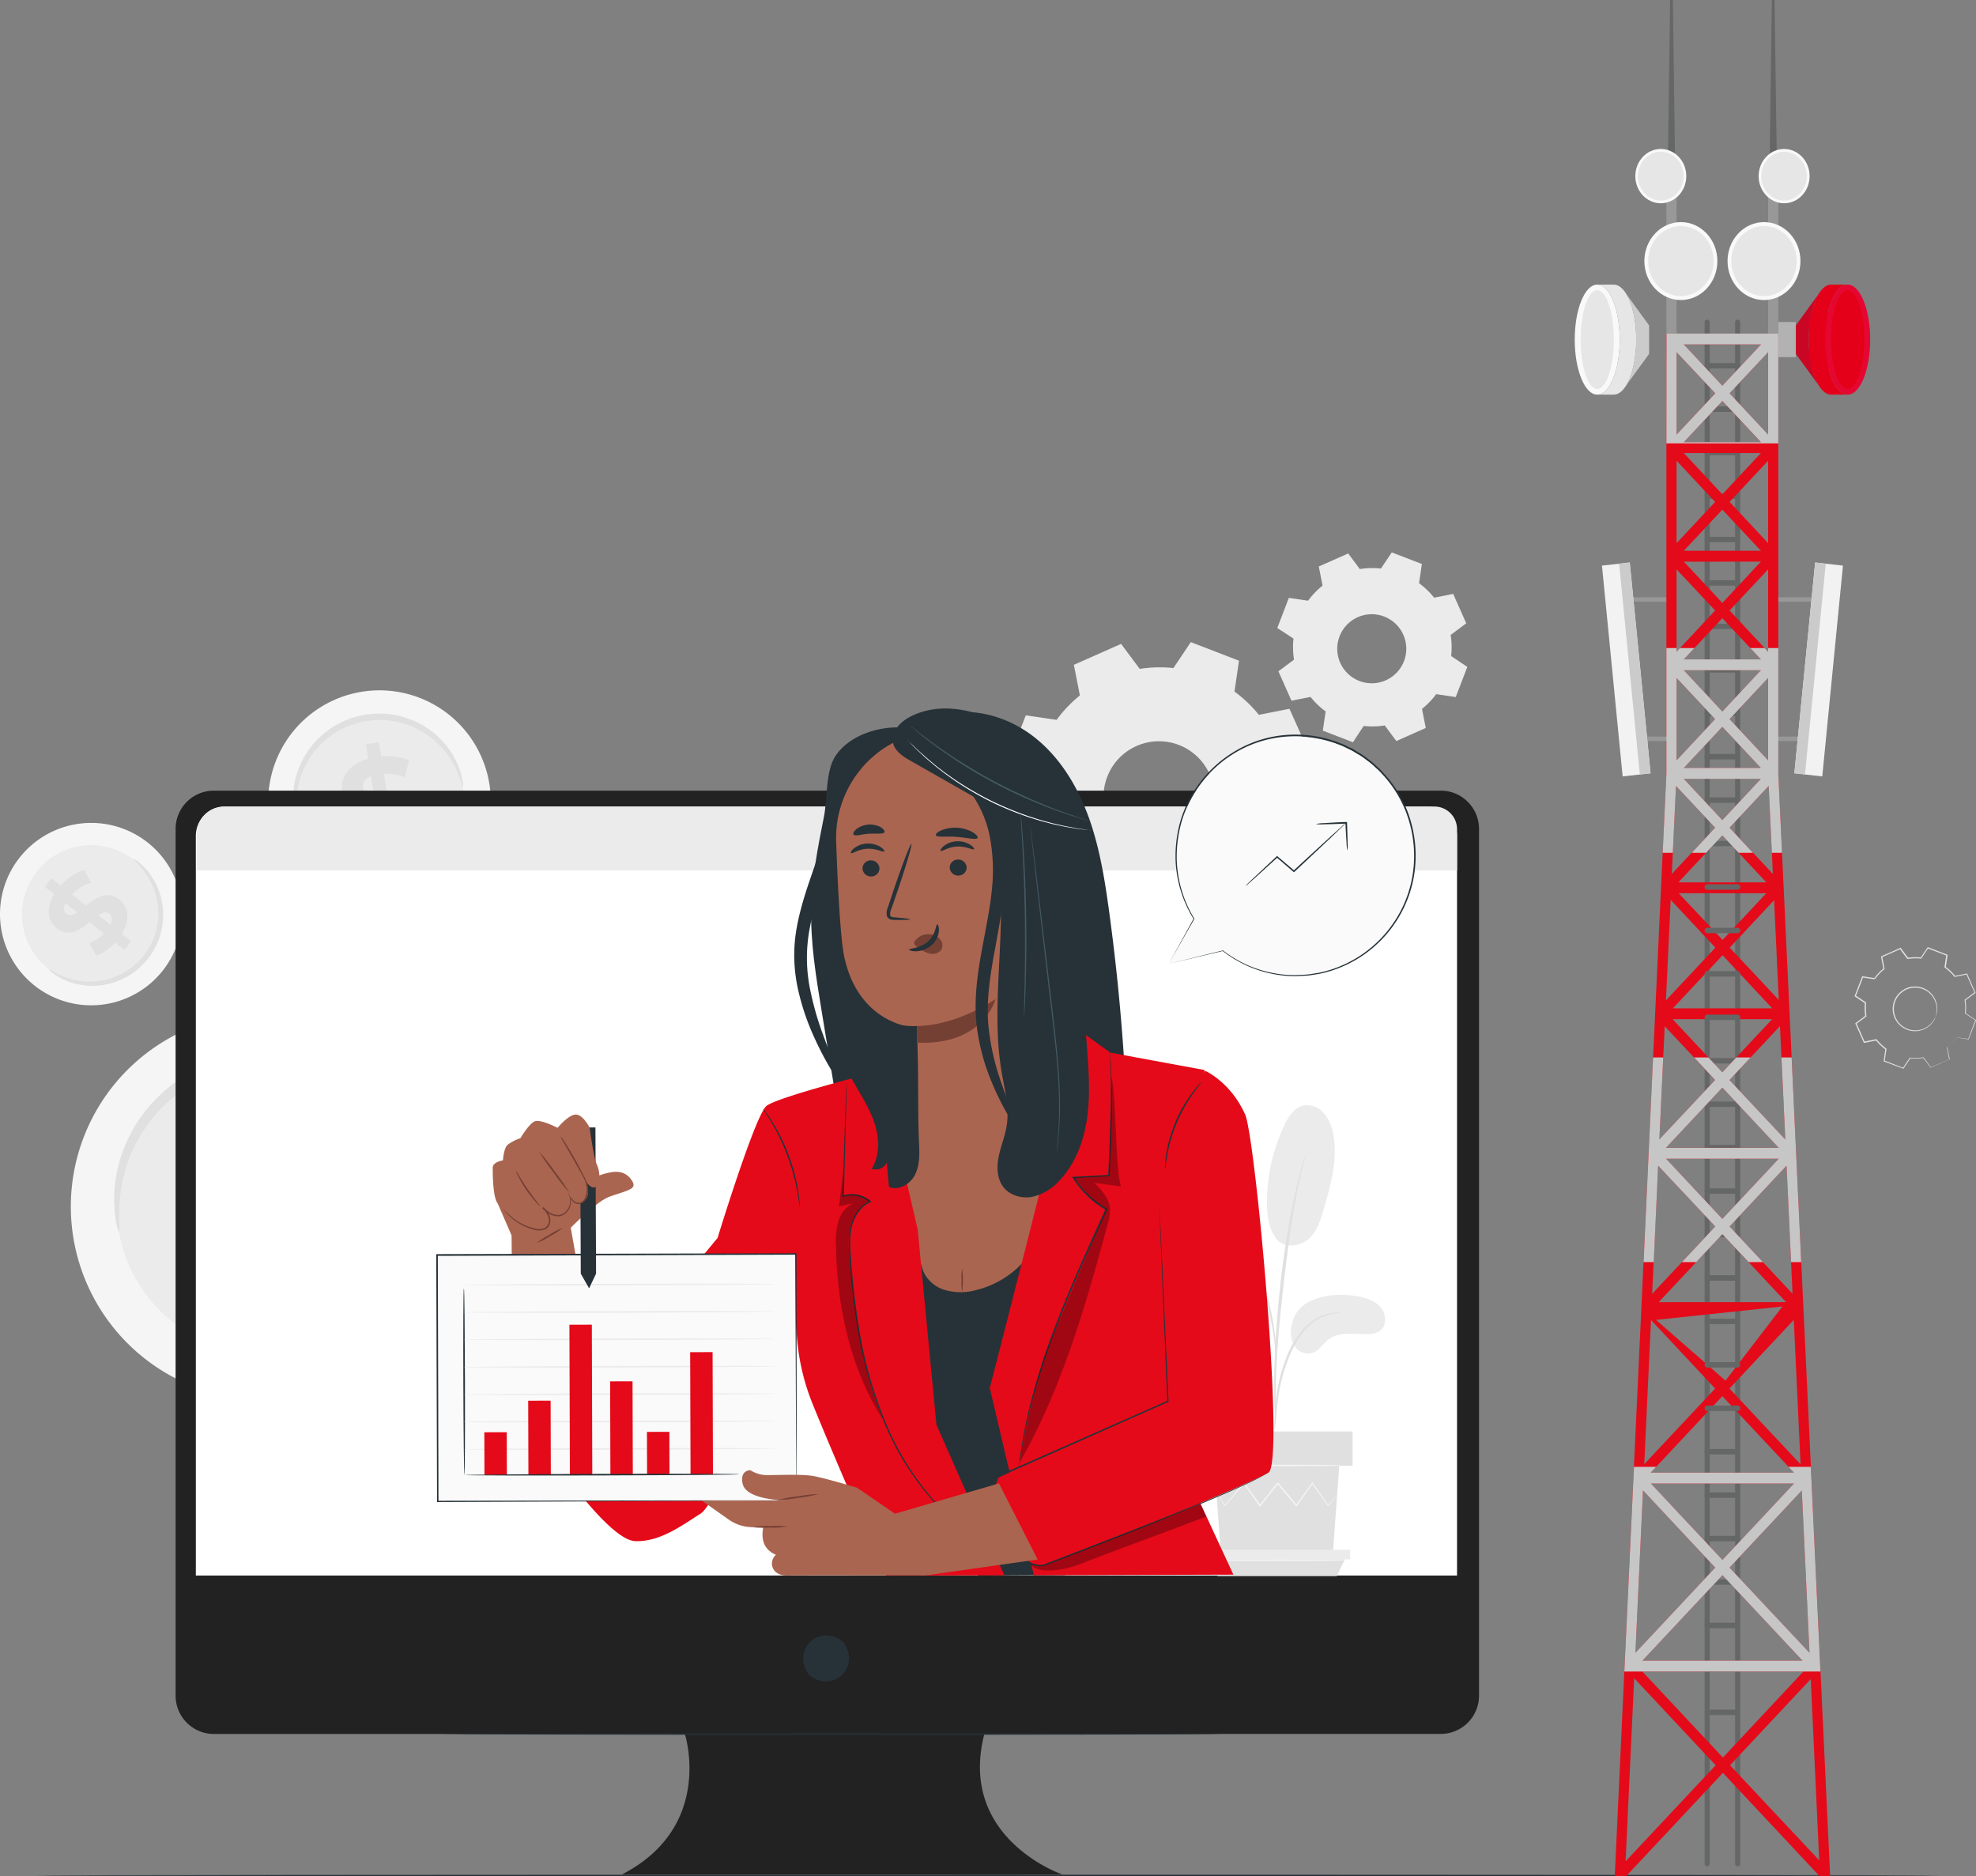 <svg xmlns="http://www.w3.org/2000/svg" width="829.497" height="787.472" viewBox="0 0 829.497 787.472">
  <rect x="0" y="0" width="829.497" height="787.472" fill="#808080" stroke="none"/>
  <g id="Group_6128" data-name="Group 6128" transform="translate(-1055.175 -146.666)">
    <g id="freepik--background-complete--inject-21" transform="translate(1055.175 378.512)">
      <path id="Path_3988" data-name="Path 3988" d="M712.861,165.845A21.306,21.306,0,0,1,709,169.892l1.012,5.058-7.853,3.541-3.1-4.148a21.08,21.08,0,0,1-5.576.139l-2.883,4.3-7.992-3.085.746-5.058a21.239,21.239,0,0,1-4.046-3.793l-5.058,1-3.465-7.827,4.148-3.1a21.063,21.063,0,0,1-.139-5.576l-4.3-2.883,3.085-7.992,5.121.746a20.853,20.853,0,0,1,3.794-4.046l-1-5.058,7.827-3.477,3.1,4.148a21.067,21.067,0,0,1,5.576-.139l2.883-4.3,7.992,3.085-.746,5.058a20.8,20.8,0,0,1,4.034,3.794l5.058-1,3.477,7.827-4.046,3.085a20.548,20.548,0,0,1,.139,5.576l4.3,2.883-3.174,7.992-5.058-.746Zm-8.649-8.738a10.177,10.177,0,1,0-.025.051Z" transform="translate(108.354 37.702)" fill="none"/>
      <path id="Path_3989" data-name="Path 3989" d="M700.909,153.781a6.792,6.792,0,0,1-.986,2.048,9.308,9.308,0,0,1-13.77,1.758,8.95,8.95,0,0,1-1.77-2.048,8.645,8.645,0,0,1-1.151-2.529,9.37,9.37,0,0,1,4.021-10.42,8.853,8.853,0,0,1,2.529-1.151,9.37,9.37,0,0,1,7.448,1.1,9.269,9.269,0,0,1,4.274,9.117,6.805,6.805,0,0,1-.645,2.175,10.754,10.754,0,0,0,.443-2.2,9.206,9.206,0,0,0-1.353-5.817,8.965,8.965,0,0,0-7.486-4.211,8.409,8.409,0,0,0-2.529.329,8.6,8.6,0,0,0-2.44,1.087,8.928,8.928,0,0,0-3.793,9.85,8.581,8.581,0,0,0,1.087,2.453,8.247,8.247,0,0,0,1.657,1.947,9.016,9.016,0,0,0,8.384,1.9,9.13,9.13,0,0,0,4.894-3.4C700.593,154.54,700.846,153.756,700.909,153.781Z" transform="translate(111.632 41.079)" fill="#e0e0e0"/>
      <path id="Path_3990" data-name="Path 3990" d="M712.935,165.925h.316l.974.126,3.793.506-.089.063c.771-2.061,1.8-4.755,3.022-8.017v.164l-4.3-2.87h-.076v-.089a20.537,20.537,0,0,0-.152-5.539v-.1l.076-.063,4.148-3.111v.228l-3.49-7.815.228.114-5.058,1.012H712.2l-.089-.1a21.011,21.011,0,0,0-4.008-3.794l-.114-.076v-.139c.228-1.581.481-3.338.733-5.058l.152.253-7.992-3.073.291-.089-2.883,4.3-.076.126h-.152a20.814,20.814,0,0,0-5.513.139H692.4l-.1-.126-3.085-4.148.3.089-7.827,3.477.152-.291,1,5.058v.164l-.126.1a20.357,20.357,0,0,0-3.794,3.983h0l-.253.114h-.645l-.645-.089-1.265-.19-2.529-.379.278-.164c-1.037,2.706-2.074,5.374-3.085,7.992l-.088-.3,4.287,2.883.139.089v.152a20.586,20.586,0,0,0,.139,5.513v.152l-.126.089-4.148,3.1.076-.3c1.189,2.668,2.339,5.286,3.465,7.827l-.266-.139,5.058-1h.152l.089.114a21.035,21.035,0,0,0,3.983,3.793l.114.076v.139c-.266,1.758-.518,3.452-.759,5.058l-.139-.228,7.979,3.1-.24.076,2.9-4.3.063-.089h.114a21.118,21.118,0,0,0,5.539-.126h.1l.063.076,3.073,4.16h-.177l7.84-3.439-.076.126c-.379-2.036-.7-3.692-.961-5.058h0a21.309,21.309,0,0,0,3.022-2.908l.658-.8a1.758,1.758,0,0,1,.291-.518l-.19.291c-.126.19-.341.468-.632.822a19.913,19.913,0,0,1-2.971,3v-.089c.278,1.391.62,3.047,1.037,5.058v.1h-.089l-7.8,3.5h-.114l-.076-.1-3.073-3.983h.164a21.182,21.182,0,0,1-5.627.164l.177-.089-2.87,4.312-.089.126h-.152l-8.042-3h-.152v-.177c.24-1.656.481-3.364.733-5.058l.088.215a21.207,21.207,0,0,1-4.084-3.895l.228.089-5.058,1.012h-.19l-.076-.177-3.477-7.827-.089-.19.164-.114,4.147-3.1-.1.24a21,21,0,0,1-.139-5.64l.114.24-4.3-2.883-.177-.114.076-.2q1.517-3.933,3.073-7.992l.076-.19h.215l2.529.379,1.265.19.645.089h.7l-.253.114h0a21.135,21.135,0,0,1,3.895-4.1l-.089.253-1-5.058v-.215l.19-.076,7.84-3.477.19-.076.114.164,3.1,4.148-.253-.1a21.319,21.319,0,0,1,5.652-.126l-.24.1,2.9-4.287.1-.164.19.063,7.979,3.1.177.063v.19c-.266,1.783-.518,3.528-.759,5.058l-.088-.215a21.17,21.17,0,0,1,4.084,3.907l-.215-.089,5.058-.986h.164v.152l3.452,7.84v.139l-.114.089-4.135,3.06.063-.164a21.613,21.613,0,0,1,.126,5.614l-.076-.139,4.287,2.9.088.063v.1c-1.264,3.25-2.327,5.931-3.123,7.966h-.1l-3.794-.607-.974-.164Z" transform="translate(108.28 37.622)" fill="#e0e0e0"/>
      <path id="Path_3991" data-name="Path 3991" d="M677.7,130.266a33.365,33.365,0,0,1-6.07,6.323l1.581,8-12.354,5.488-4.868-6.55a33.117,33.117,0,0,1-8.852.215l-4.489,6.841L630,145.718l1.176-8.068a33.092,33.092,0,0,1-6.323-6.082l-8.017,1.581-5.475-12.342,6.55-4.881a33.649,33.649,0,0,1-.228-8.852l-6.8-4.438,4.856-12.645,8.08,1.176a33.4,33.4,0,0,1,6.07-6.323L628.3,76.828l12.354-5.475,4.881,6.55a33.028,33.028,0,0,1,8.851-.215l4.552-6.778,12.645,4.856L670.4,83.833a33.522,33.522,0,0,1,6.323,6.082l8-1.581,5.475,12.342-6.537,4.881a33.033,33.033,0,0,1,.215,8.852l6.778,4.552L685.8,131.606l-8.08-1.176Zm-13.631-13.72a14.491,14.491,0,1,0-7.646,8.044,14.491,14.491,0,0,0,7.646-8.044Z" transform="translate(-74.695 -70.91)" fill="#ebebeb" fill-rule="evenodd"/>
      <path id="Path_3992" data-name="Path 3992" d="M674.106,235.524a52.753,52.753,0,0,1-9.749,10.23l2.529,12.86-19.815,8.852-7.84-10.521a52.73,52.73,0,0,1-14.124.367l-7.3,10.875-20.232-7.8,1.9-12.949a53.108,53.108,0,0,1-10.23-9.749l-12.86,2.529L567.533,220.4l10.508-7.84a52.74,52.74,0,0,1-.354-14.125l-10.887-7.3,7.8-20.232,12.961,1.9a52.817,52.817,0,0,1,9.749-10.242l-2.529-12.86,19.827-8.788,7.827,10.508a53.337,53.337,0,0,1,14.137-.354l7.3-10.887,20.232,7.8-1.9,12.961a53.11,53.11,0,0,1,10.23,9.749l12.86-2.529,8.852,19.815-10.521,7.827a53.342,53.342,0,0,1,.367,14.137l10.875,7.3-7.8,20.232-12.961-1.9Zm-21.889-22.1a23.267,23.267,0,1,0-30.07,13.341A23.267,23.267,0,0,0,652.217,213.42Z" transform="translate(-143.989 -102.523)" fill="#ebebeb" fill-rule="evenodd"/>
      <path id="Path_3993" data-name="Path 3993" d="M236.543,82.719A46.723,46.723,0,1,1,183.6,43.3a46.723,46.723,0,0,1,52.945,39.415Z" transform="translate(-31.015 15.077)" fill="#f5f5f5"/>
      <path id="Path_3994" data-name="Path 3994" d="M223.218,81.992a35.608,35.608,0,1,1-40.35-30.032,35.608,35.608,0,0,1,40.35,30.032Z" transform="translate(-28.691 17.398)" fill="#ebebeb"/>
      <path id="Path_3995" data-name="Path 3995" d="M223.168,81.172c-.215,0-.582-1.479-1.543-4.1a37.934,37.934,0,0,0-5.64-10.217,35.52,35.52,0,0,0-13.378-10.533,33.687,33.687,0,0,0-4.641-1.707,32.458,32.458,0,0,0-5.058-1.075,35.215,35.215,0,0,0-5.324-.316,40.137,40.137,0,0,0-5.463.531,38.214,38.214,0,0,0-5.324,1.391,34.648,34.648,0,0,0-4.894,2.124,31.788,31.788,0,0,0-4.337,2.706,33.268,33.268,0,0,0-3.794,3.2,35.939,35.939,0,0,0-5.652,7.2,37.065,37.065,0,0,0-3.25,7.309A37.744,37.744,0,0,0,153.1,89.2c0,2.782.177,4.337,0,4.375s-.7-1.467-1.024-4.325a32.965,32.965,0,0,1,.974-12.114,35.95,35.95,0,0,1,17.615-22.217,37.934,37.934,0,0,1,5.26-2.339,36.569,36.569,0,0,1,11.646-2.061,35.9,35.9,0,0,1,5.741.379,34.043,34.043,0,0,1,5.412,1.265,35.671,35.671,0,0,1,4.957,1.922,37.227,37.227,0,0,1,8.181,5.361,35.95,35.95,0,0,1,5.678,6.323A32.877,32.877,0,0,1,222.6,76.81C223.308,79.554,223.333,81.147,223.168,81.172Z" transform="translate(-28.818 17.117)" fill="#e0e0e0"/>
      <path id="Path_3996" data-name="Path 3996" d="M190.881,105.309l.986,6.133-5.475.873-.948-5.956c-5.463.531-10.938-.329-14.314-2.2L173.051,97a22.255,22.255,0,0,0,11.241,2.188l-1.467-9.13c-6.323-.506-13.4-1.442-14.656-9.256-.923-5.8,2.529-11.381,10.963-13.821l-.974-6.07,5.475-.872L184.584,66a24.911,24.911,0,0,1,11.633,1.568l-1.669,7.157a22.761,22.761,0,0,0-8.852-1.5l1.479,9.294c6.323.455,13.29,1.4,14.529,9.117C202.666,97.318,199.3,102.907,190.881,105.309Zm-9.332-23.292-1.265-7.764c-2.795,1.125-3.68,2.9-3.389,4.7S179.02,81.638,181.549,82.017Zm11.507,11.671c-.3-1.909-2.049-2.693-4.54-3.136l1.264,7.587c2.58-1.087,3.5-2.744,3.275-4.451Z" transform="translate(-24.552 19.636)" fill="#e0e0e0"/>
      <path id="Path_3997" data-name="Path 3997" d="M239.42,219.258a81.105,81.105,0,1,1-91.891-68.4,81.105,81.105,0,0,1,91.891,68.4Z" transform="translate(-48.345 43.43)" fill="#f5f5f5"/>
      <path id="Path_3998" data-name="Path 3998" d="M216.291,218.043a61.809,61.809,0,1,1-70.028-52.135,61.809,61.809,0,0,1,70.028,52.135Z" transform="translate(-44.31 47.465)" fill="#ebebeb"/>
      <path id="Path_3999" data-name="Path 3999" d="M216.229,216.581c-.367,0-1.024-2.529-2.693-7.132a65.653,65.653,0,0,0-9.775-17.7,63.809,63.809,0,0,0-9.711-9.888,62.516,62.516,0,0,0-13.5-8.346,56.434,56.434,0,0,0-8.055-2.972,57.422,57.422,0,0,0-8.75-1.859,58.761,58.761,0,0,0-9.243-.544,65.948,65.948,0,0,0-9.5.923,65.02,65.02,0,0,0-9.231,2.4,59.428,59.428,0,0,0-8.5,3.68,58.17,58.17,0,0,0-7.587,4.767,57.17,57.17,0,0,0-6.537,5.564,61.96,61.96,0,0,0-9.8,12.481,63.6,63.6,0,0,0-5.7,12.645,65.919,65.919,0,0,0-3.073,19.992c0,4.843.3,7.587,0,7.587s-1.265-2.529-1.77-7.511a57.168,57.168,0,0,1,1.606-20.991,61.885,61.885,0,0,1,15.629-27.288,58.772,58.772,0,0,1,6.917-6.108,59.43,59.43,0,0,1,8.093-5.222,63.128,63.128,0,0,1,29.374-7.638,62.919,62.919,0,0,1,27.971,6.133,61.885,61.885,0,0,1,24.026,20.232,57.054,57.054,0,0,1,8.852,19.17C216.469,213.761,216.494,216.53,216.229,216.581Z" transform="translate(-44.539 46.979)" fill="#e0e0e0"/>
      <path id="Path_4000" data-name="Path 4000" d="M160.156,258.5l1.707,10.634-9.484,1.517-1.657-10.344c-9.5.936-18.968-.556-24.847-3.793l3.364-12.417a38.757,38.757,0,0,0,19.486,3.794L146.2,232.031c-10.938-.873-23.267-2.529-25.442-16.072-1.619-10.116,4.312-19.865,19.031-24.026L138.1,181.4l9.5-1.53,1.644,10.356c7.22-.569,14.441.215,20.232,2.693l-2.87,12.443a39.44,39.44,0,0,0-15.364-2.567l2.529,16.135c10.938.784,23.077,2.44,25.214,15.819C180.565,244.613,174.774,254.311,160.156,258.5Zm-16.2-40.464-2.162-13.48c-4.843,1.947-6.4,5.058-5.893,8.156s3.667,4.7,8.055,5.361Zm19.992,20.232c-.544-3.326-3.579-4.679-7.891-5.45l2.1,13.088c4.577-1.732,6.272-4.54,5.791-7.574Z" transform="translate(-37.124 51.332)" fill="#e0e0e0"/>
      <path id="Path_4001" data-name="Path 4001" d="M68.709,154.8a38.277,38.277,0,1,1,53.779-5.5,38.277,38.277,0,0,1-53.779,5.5Z" transform="translate(-54.563 26.718)" fill="#f5f5f5"/>
      <path id="Path_4002" data-name="Path 4002" d="M72.553,145.837a29.084,29.084,0,1,1,21.367,6.42,29.172,29.172,0,0,1-21.367-6.42Z" transform="translate(-52.654 28.626)" fill="#ebebeb"/>
      <path id="Path_4003" data-name="Path 4003" d="M70.861,145.154c.114-.152,1.189.569,3.212,1.619a31.257,31.257,0,0,0,9.054,3.047,29.248,29.248,0,0,0,13.91-1.037,29.627,29.627,0,0,0,7.385-3.68,27.817,27.817,0,0,0,3.389-2.757,30.526,30.526,0,0,0,3.01-3.351,31.106,31.106,0,0,0,2.453-3.794,27.9,27.9,0,0,0,1.77-4,26.352,26.352,0,0,0,1.125-4.072,26.048,26.048,0,0,0,.493-4.021,29.083,29.083,0,0,0-.569-7.461,29.551,29.551,0,0,0-2.061-6.234,31.309,31.309,0,0,0-5.3-7.941c-1.543-1.682-2.529-2.529-2.4-2.668a8.636,8.636,0,0,1,3.009,2.048,26.933,26.933,0,0,1,6.108,7.865,29.338,29.338,0,0,1,2.453,6.512,29.817,29.817,0,0,1,.367,12.291,29.314,29.314,0,0,1-1.151,4.4,28.971,28.971,0,0,1-1.9,4.325,31.144,31.144,0,0,1-2.63,4.084,31.61,31.61,0,0,1-3.25,3.6,30.9,30.9,0,0,1-3.68,2.959,28.692,28.692,0,0,1-3.945,2.251,27.715,27.715,0,0,1-4.059,1.581,29.286,29.286,0,0,1-14.833.632,27.035,27.035,0,0,1-9.193-3.794C71.683,146.2,70.785,145.255,70.861,145.154Z" transform="translate(-50.254 29.891)" fill="#e0e0e0"/>
      <path id="Path_4004" data-name="Path 4004" d="M73.413,112.579l-3.983-3.1,2.82-3.553L76.132,109a21.5,21.5,0,0,1,9.85-6.6l2.795,5.387a18.4,18.4,0,0,0-7.992,4.906l5.931,4.7c4.1-3.187,8.852-6.55,13.985-2.529,3.794,3,4.83,8.3,1.024,14.415l3.945,3.136-2.82,3.553L98.981,132.9a20.649,20.649,0,0,1-7.89,5.5l-2.972-5.248a18.815,18.815,0,0,0,6.171-3.971l-6.044-4.792c-4.059,3.212-8.852,6.5-13.821,2.529C70.72,123.935,69.67,118.7,73.413,112.579Zm18.538,8.852,5.058,4.008c1.062-2.226.62-3.794-.544-4.717s-2.782-.4-4.514.759Zm-13.416-.569c1.265.986,2.731.493,4.476-.62L78.1,116.36C77.093,118.4,77.4,119.913,78.534,120.862Z" transform="translate(-50.631 30.841)" fill="#e0e0e0"/>
    </g>
    <path id="Path_4005" data-name="Path 4005" d="M853.885,453.409c0,.177-179.18.329-400.152.329s-400.2-.152-400.2-.329,179.142-.329,400.2-.329S853.885,453.232,853.885,453.409Z" transform="translate(1016.217 480.4)" fill="#263238"/>
    <path id="Path_4066" data-name="Path 4066" d="M698.091,93.27H183.122A16.072,16.072,0,0,0,167,109.367V473.114a16.072,16.072,0,0,0,16.072,16.072H380.777s12.569,38.884-26.4,58.964h184.82s-44-15.085-32.688-58.989H698.091a16.072,16.072,0,0,0,16.072-16.072V109.367a16.072,16.072,0,0,0-16.072-16.1Z" transform="translate(961.887 385.229)" fill="#222"/>
    <path id="Path_4067" data-name="Path 4067" d="M392.4,376.751c7.005,10.015-3.971,20.978-13.985,13.973a3.7,3.7,0,0,1-.86-.86c-6.98-10,3.971-20.953,13.973-13.973a3.794,3.794,0,0,1,.873.86Z" transform="translate(1016.996 459.401)" fill="#263238"/>
    <path id="Path_4068" data-name="Path 4068" d="M185.986,98.58h504.9a12.266,12.266,0,0,1,12.266,12.266V421.281H173.72V110.846A12.266,12.266,0,0,1,185.986,98.58Z" transform="translate(963.665 386.634)" fill="#fff"/>
    <path id="Path_4069" data-name="Path 4069" d="M185.633,98.54H693.572a9.509,9.509,0,0,1,9.509,9.509V125.36H174V110.123A11.57,11.57,0,0,1,185.633,98.54Z" transform="translate(963.739 386.624)" fill="#ebebeb"/>
    <path id="Path_4073" data-name="Path 4073" d="M582.682,406.476c0,.164-73.341.3-163.665.3s-163.677-.139-163.677-.3,73.265-.316,163.677-.316S582.682,406.3,582.682,406.476Z" transform="translate(985.253 467.99)" fill="#263238"/>
    <path id="Path_4074" data-name="Path 4074" d="M544.69,263.631c6.12-3.161,13.328-3.566,20.118-2.453,3.642.607,7.448,1.695,9.939,4.438s2.946,7.587.1,9.926a9.611,9.611,0,0,1-6.323,1.581c-5.311-.063-11.216-1-15.465,2.2-2.415,1.834-4.034,4.868-6.93,5.753a6.828,6.828,0,0,1-7.587-3.351,11.659,11.659,0,0,1-.847-8.637,13.164,13.164,0,0,1,6.993-9.458Z" transform="translate(1059.815 429.493)" fill="#ebebeb"/>
    <path id="Path_4075" data-name="Path 4075" d="M532.777,253.159c3.794,5.349,11.014,3.579,14.377.316s4.805-7.992,6.095-12.493c2.972-10.293,5.956-21.1,3.794-31.613a17.564,17.564,0,0,0-4.034-8.586,9.206,9.206,0,0,0-8.687-2.9c-3.667.974-5.956,4.565-7.587,7.979a75.428,75.428,0,0,0-7.435,32.308c0,5.21.594,10.66,3.528,14.959" transform="translate(1057.717 412.853)" fill="#ebebeb"/>
    <path id="Path_4076" data-name="Path 4076" d="M532.941,257.226c4.059-4.818,4.83-11.848,3.022-17.88s-5.892-11.178-10.6-15.376A57.23,57.23,0,0,0,506.4,212.778a20.471,20.471,0,0,0-8.535-1.454,8.952,8.952,0,0,0-7.157,4.337c-2,3.794-.089,8.422,1.985,12.19a143.047,143.047,0,0,0,12.455,18.968c3.794,4.818,8.017,9.572,13.707,11.747s11.608,1.922,14.63-2.036" transform="translate(1047.285 416.45)" fill="#ebebeb"/>
    <path id="Path_4077" data-name="Path 4077" d="M531.866,315.566a10.645,10.645,0,0,0,.341-2.428c.177-1.758.392-3.983.645-6.626a92.038,92.038,0,0,1,1.492-9.711,74.405,74.405,0,0,1,3.528-11.469,42.556,42.556,0,0,1,5.854-10.382,21.94,21.94,0,0,1,7.41-6.158,20.727,20.727,0,0,1,6.234-1.935,11.377,11.377,0,0,0,2.415-.354,12.4,12.4,0,0,0-2.466,0,19.144,19.144,0,0,0-6.5,1.694,21.776,21.776,0,0,0-7.8,6.209,41.187,41.187,0,0,0-6.07,10.584,70.977,70.977,0,0,0-3.515,11.659,81.559,81.559,0,0,0-1.264,9.838c-.215,2.82-.291,5.058-.329,6.664A11.55,11.55,0,0,0,531.866,315.566Z" transform="translate(1058.375 431.034)" fill="#e0e0e0"/>
    <path id="Path_4078" data-name="Path 4078" d="M532.34,324.166a4.127,4.127,0,0,0,0-1.125v-3.224c0-2.795,0-6.841.139-11.836.253-9.99,1.113-20.738,2.769-35.9,1.568-14.251,3.68-30.841,5.918-41.627.468-2.453.961-4.653,1.4-6.588s.809-3.616,1.163-4.957.556-2.314.746-3.136a4.521,4.521,0,0,0,.2-1.113,4.556,4.556,0,0,0-.392,1.062c-.24.809-.556,1.821-.936,3.085s-.834,3-1.328,4.919-1.037,4.135-1.555,6.575a367.816,367.816,0,0,0-6.221,38.63c-1.657,15.174-2.415,29.02-2.529,39.035,0,5.058,0,9.067.177,11.861.076,1.264.139,2.377.19,3.224a5.989,5.989,0,0,0,.253,1.113Z" transform="translate(1058.357 417.338)" fill="#e0e0e0"/>
    <path id="Path_4079" data-name="Path 4079" d="M539.719,295.792a23.809,23.809,0,0,0,0-3.376c-.126-2.162-.43-5.286-1.037-9.117a120.279,120.279,0,0,0-2.959-13.277A109.451,109.451,0,0,0,530.16,254.3a83.672,83.672,0,0,0-16.3-25.391,41.459,41.459,0,0,0-3.793-3.566c-.582-.506-1.113-1-1.631-1.391l-1.492-1.024a23.422,23.422,0,0,0-2.833-1.821c-.164.228,4.009,2.681,9.282,8.283a88.6,88.6,0,0,1,15.907,25.29,123.8,123.8,0,0,1,5.5,15.6,133.181,133.181,0,0,1,3.161,13.151c.7,3.794,1.1,6.879,1.34,9.029A20.635,20.635,0,0,0,539.719,295.792Z" transform="translate(1051.053 419.043)" fill="#e0e0e0"/>
    <path id="Path_4080" data-name="Path 4080" d="M511.87,317.38,514.551,354h47.04l2.681-36.62Z" transform="translate(1053.106 444.508)" fill="#e0e0e0"/>
    <rect id="Rectangle_472" data-name="Rectangle 472" width="62.555" height="14.441" transform="translate(1560.437 747.447)" fill="#e0e0e0"/>
    <path id="Path_4081" data-name="Path 4081" d="M508.28,345.23v4.008H569.8V345.23Z" transform="translate(1052.157 451.874)" fill="#ebebeb"/>
    <path id="Path_4082" data-name="Path 4082" d="M513.48,355.443l-2.87-7.043h56.334l-3.364,7.043Z" transform="translate(1052.773 452.712)" fill="#e0e0e0"/>
    <path id="Path_4083" data-name="Path 4083" d="M563.227,327.909s0,.126-.228.341a7.8,7.8,0,0,0-.7.936l-2.744,3.5-.126.152-.114-.152-6.727-9.319h.379l-6.626,9.383-.2.3-.24-.278-7.865-9.357h.455l-.43.544-7.031,8.852-.228.291-.228-.3-6.626-9.4h.379l-8.169,9.307-.139.164-.114-.19-2.529-4.3-.658-1.138a3,3,0,0,1-.2-.4,2.685,2.685,0,0,1,.278.354l.721,1.1c.658,1.037,1.555,2.453,2.693,4.223h-.266l8.042-9.408.2-.24.19.253c2.023,2.845,4.274,5.981,6.689,9.345h-.455l7.018-8.852.43-.544.228-.278.227.265,7.84,9.383h-.443l6.7-9.345.19-.266.19.266,6.588,9.421h-.228l2.845-3.414.759-.885a1.643,1.643,0,0,1,.266-.316Z" transform="translate(1053.278 445.941)" fill="#f5f5f5"/>
    <path id="Path_4084" data-name="Path 4084" d="M564.847,317.24c0,.164-11.8.291-26.327.291s-26.34-.126-26.34-.291,11.785-.24,26.327-.24S564.847,317.076,564.847,317.24Z" transform="translate(1053.188 444.407)" fill="#f5f5f5"/>
    <path id="Path_4085" data-name="Path 4085" d="M567.681,348.771c0,.164-12.822.291-28.616.291s-28.616-.127-28.616-.291,12.809-.291,28.616-.291S567.681,348.606,567.681,348.771Z" transform="translate(1052.731 452.733)" fill="#f5f5f5"/>
    <g id="freepik--Character--inject-21" transform="translate(1238.313 444.028)">
      <path id="Path_4086" data-name="Path 4086" d="M453.415,217.877q-2.011-33.661-6.588-67.12c-1.834-13.416-4.009-26.9-8.637-39.63s-11.9-24.759-22.458-33.168S391.075,65.137,378,68.058L431.375,232.8c3.983.531,8.042,1.05,11.975.266s7.789-3.123,9.345-6.854a18.676,18.676,0,0,0,.721-8.333Z" transform="translate(-164.387 -65.705)" fill="#263238"/>
      <path id="Path_4087" data-name="Path 4087" d="M372.355,72.371c-10.23-.8-22.635,3.123-28.451,11.633-4.514,6.613-3.439,18.146-5.058,26.023-2.529,12.645-4.982,25.29-5.3,38.175-.341,14.137,1.935,28.186,4.223,42.133q3.794,23.14,7.587,46.268c1.125,6.854,2.289,13.91,5.513,20s8.94,11.381,15.806,12.19c6.323.733,12.569-2.44,16.793-7.182s6.588-10.875,8.055-17.071Z" transform="translate(-176.154 -64.353)" fill="#263238"/>
      <path id="Path_4088" data-name="Path 4088" d="M376.267,187.285c-3.06-.152-23.457,4.742-23.457,4.742l23.735,92.941,38,3.073,33.724-105.8Z" transform="translate(-171.05 -35.265)" fill="#aa6550"/>
      <path id="Path_4089" data-name="Path 4089" d="M415.745,248.36a39.542,39.542,0,0,1-21.383,13.517,23.709,23.709,0,0,1-14.1-.4c-4.451-1.732-8.219-5.728-8.776-10.508L365,270.666l11.52,57.446,18.7,53.577,36.607-.215Z" transform="translate(-167.826 -17.776)" fill="#263238"/>
      <path id="Path_4090" data-name="Path 4090" d="M300.055,276.176l16.35-19.764S332.2,204.858,336.941,201s48.051-14.731,48.051-14.731l15.44,66.6,7.853,81.965,14.4,32.548L436.824,398l-49.632.139s-20.232-45.687-30.955-72.254a93.3,93.3,0,0,1-6.436-27.01l-.531-6.323s-32.283,74.694-39.9,79.5-17.109,12.038-27.579,11.6S249.8,352.1,249.8,352.1l-.114-41.552,30.424-12.721,5.273,11.494Z" transform="translate(-198.326 -34.199)" fill="#e50a19"/>
      <path id="Path_4091" data-name="Path 4091" d="M393.08,365.137l3.313-8.156,70.256-33.029-2.175-97.809,18.715-39.882s10.622,4.641,16.767,18.348c4.337,9.635,16.843,146.063,9.762,150.324-9.256,5.5-71.419,30.209-92.208,38.378a8.4,8.4,0,0,1-10.369-3.667Z" transform="translate(-160.399 -34.202)" fill="#e50a19"/>
      <path id="Path_4092" data-name="Path 4092" d="M475.051,357.788,483,189.243l-39.6-7.3-11.38-8.207h-9s3.313,8.573,2.87,15.642S392.82,322.711,392.82,322.711l18.525,78.576,83.748-.253Z" transform="translate(-160.467 -37.513)" fill="#e50a19"/>
      <path id="Path_4093" data-name="Path 4093" d="M440.84,180.2v.948c0,.67.114,1.593.19,2.769.152,2.428.316,5.994.417,10.508.215,9.054-.152,21.977-.9,37.391v.253h-.266l-14.908.835.24-.481a39.983,39.983,0,0,0,13.77,13.277l.253.152-.114.266-5.956,13.176c-5.69,12.645-10.976,24.746-15.25,35.962a299.63,299.63,0,0,0-9.977,30.272c-2.352,8.763-3.7,16-4.59,20.991-.379,2.529-.683,4.426-.9,5.779-.1.632-.177,1.138-.24,1.5a2.25,2.25,0,0,1-.1.506,2.666,2.666,0,0,1,0-.519c0-.367.1-.872.177-1.5.177-1.264.392-3.288.771-5.8.809-5.058,2.1-12.266,4.388-21.079a294.2,294.2,0,0,1,9.863-30.348c4.249-11.254,9.534-23.368,15.174-36.026l5.968-13.176.126.417a40.465,40.465,0,0,1-13.91-13.48l-.278-.443h.518l14.921-.784-.278.266c.809-15.4,1.264-28.3,1.138-37.341,0-4.527-.164-8.08-.253-10.508,0-1.189-.076-2.112-.114-2.769v-.721A.732.732,0,0,1,440.84,180.2Z" transform="translate(-157.907 -35.805)" fill="#263238"/>
      <path id="Path_4094" data-name="Path 4094" d="M409.762,387.088l-.544-.253-1.581-.784c-1.391-.657-3.364-1.8-5.893-3.3-1.264-.809-2.6-1.682-4.059-2.706s-3.035-2.175-4.615-3.528a91.749,91.749,0,0,1-10.293-9.737,116.765,116.765,0,0,1-20.055-30.791,173.073,173.073,0,0,1-12.556-43.246c-1.669-10.04-2.643-19.878-3.326-29.235-.341-4.653-.544-9.345.683-13.695s3.945-8.207,7.9-9.888l-.076.48a11.7,11.7,0,0,0-11.026-2.276l-.354.126v-.379c.468-14.529.847-26.555,1.113-34.85.152-4.135.278-7.385.354-9.635,0-1.075.088-1.922.114-2.529s.063-.873.063-.873v3.4c0,2.238-.126,5.488-.215,9.635-.215,8.358-.518,20.321-.885,34.85l-.354-.266a12.241,12.241,0,0,1,11.57,2.339l.341.3-.417.19c-3.794,1.593-6.386,5.362-7.587,9.522s-.974,8.852-.632,13.492c.7,9.345,1.669,19.157,3.351,29.172a173.337,173.337,0,0,0,12.455,43.107,117.675,117.675,0,0,0,19.84,30.727,94.029,94.029,0,0,0,10.179,9.749c1.568,1.366,3.161,2.529,4.565,3.553s2.82,1.922,4.021,2.757c2.529,1.53,4.438,2.706,5.817,3.4l1.543.835Z" transform="translate(-173.388 -33.215)" fill="#263238"/>
      <path id="Path_4095" data-name="Path 4095" d="M463.66,229.82a1.826,1.826,0,0,1,0,.392v1.151c.063,1.05.139,2.529.253,4.514.19,3.958.468,9.737.822,17.058.683,14.694,1.631,35.608,2.782,60.519v.2l-.177.076-65.084,28.856L396,345.358l.177-.177c-.455,1.138-.91,2.238-1.366,3.351v-.253c4.615,11.191,9.054,22,13.227,32.131l-.126-.152a13.759,13.759,0,0,0,5.425,1.834,5.537,5.537,0,0,0,1.378-.076,7.427,7.427,0,0,0,1.265-.443l2.706-1.024,10.533-4.034,19.612-7.587c12.38-4.83,23.292-9.18,32.308-12.873s16.148-6.74,20.965-8.991c2.4-1.125,4.236-2.036,5.425-2.744a7.9,7.9,0,0,0,1.264-.9.987.987,0,0,0,.3-.417.721.721,0,0,1-.266.468,7.758,7.758,0,0,1-1.265.936,59.242,59.242,0,0,1-5.4,2.858c-4.792,2.3-11.9,5.412-20.9,9.155S461.371,364.553,449,369.434l-19.6,7.587-10.533,4.059-2.693,1.037a9.014,9.014,0,0,1-1.429.468,6.319,6.319,0,0,1-1.543.089,14.377,14.377,0,0,1-5.716-1.909H407.4v-.1c-4.186-10.116-8.637-20.928-13.252-32.118v-.253c.455-1.1.9-2.213,1.366-3.351v-.114l.114-.063,6.323-2.769,65.223-28.818-.177.278c-1.037-24.923-1.909-45.826-2.529-60.532-.291-7.322-.518-13.1-.67-17.071q-.1-2.946-.152-4.514v-1.151Z" transform="translate(-160.116 -22.68)" fill="#263238"/>
      <path id="Path_4096" data-name="Path 4096" d="M466.3,190.05c.089.076-1.4,1.77-3.49,4.729a66.539,66.539,0,0,0-6.854,12.354,65.454,65.454,0,0,0-4.008,13.543c-.658,3.566-.822,5.817-.936,5.8a8.1,8.1,0,0,1,0-1.593,42.859,42.859,0,0,1,.455-4.3A58.294,58.294,0,0,1,462.389,194.5a41.444,41.444,0,0,1,2.744-3.326,8.054,8.054,0,0,1,1.163-1.125Z" transform="translate(-145.087 -33.199)" fill="#263238"/>
      <path id="Path_4097" data-name="Path 4097" d="M332.99,240.177a8.585,8.585,0,0,1-.316-1.732c-.139-1.113-.392-2.731-.759-4.7a88.39,88.39,0,0,0-10.938-29.324c-1.024-1.732-1.9-3.123-2.529-4.059a9.423,9.423,0,0,1-.9-1.517,9.619,9.619,0,0,1,1.113,1.366c.683.9,1.619,2.251,2.693,3.971a77.983,77.983,0,0,1,11,29.488c.3,2,.493,3.629.556,4.755A8.041,8.041,0,0,1,332.99,240.177Z" transform="translate(-180.377 -30.874)" fill="#263238"/>
      <path id="Path_4098" data-name="Path 4098" d="M383.771,261.791a18.813,18.813,0,0,1-.341-4.957,18.182,18.182,0,0,1,.316-4.944,37.431,37.431,0,0,1,0,9.9Z" transform="translate(-162.964 -16.843)" fill="#754034"/>
      <g id="Group_2661" data-name="Group 2661" transform="translate(244.859 154.941)" opacity="0.3">
        <path id="Path_4099" data-name="Path 4099" d="M434.183,232.709l11.128,1.492c-2.39-6.12-2.048-39.2-3.983-45.661L440.3,229.586l-14.909.8s6.411,8.611,9.408,10.42a36.8,36.8,0,0,1,4.363,2.946s-21.092,49.316-24.38,57.813c-6.993,18.1-12.076,48.532-12.076,48.532,17.488-30.348,27.642-65.463,36.81-99.365a19.777,19.777,0,0,0,1.012-8.068C439.912,238.715,436.978,235.58,434.183,232.709Z" transform="translate(-402.71 -188.54)"/>
      </g>
      <g id="Group_2662" data-name="Group 2662" transform="translate(167.718 190.482)" opacity="0.3">
        <path id="Path_4100" data-name="Path 4100" d="M344.936,230.864c-.2.607.164-13.91.253-14.213s-1.9,17.412-2.251,18.462l6.108-1.34a12.076,12.076,0,0,0-6.259,7.587,31.855,31.855,0,0,0-1.024,10.116c.4,25.4,5.918,51.491,19.575,72.861-8.927-21.256-11.671-44.548-13.834-67.537-.417-4.514-.771-9.016.493-13.378s4.16-9,8.131-10.483c-3.06-2.529-7.359-3.794-11.191-2.074" transform="translate(-341.706 -216.647)"/>
      </g>
      <g id="Group_2663" data-name="Group 2663" transform="translate(249.524 333.995)" opacity="0.3">
        <path id="Path_4101" data-name="Path 4101" d="M406.4,354.95c1.606,3.4,7.461,3.161,11.545,2.706a48.055,48.055,0,0,0,11.785-3.427c16.995-6.55,33.433-12.443,50.428-18.968l-2.365-5.121-65.577,25.5A6.929,6.929,0,0,1,406.4,354.95Z" transform="translate(-406.4 -330.14)"/>
      </g>
      <path id="Path_4102" data-name="Path 4102" d="M273.377,219.8c-3.237-.278-12.835,2.529-15.351,6.993l-5.286,17.7s11.886-12.24,17.362-14.213c8.573-3.085,12.544-3.149,8.852-7.764a7.284,7.284,0,0,0-5.577-2.719Z" transform="translate(-197.519 -25.334)" fill="#aa6550"/>
      <path id="Path_4103" data-name="Path 4103" d="M229.51,232.5l5.766,13.29.228,24.152,28.742-4.236-4.135-23.14,2.832-10.167-11.848-10Z" transform="translate(-203.664 -24.643)" fill="#aa6550"/>
      <rect id="Rectangle_473" data-name="Rectangle 473" width="150.628" height="103.424" transform="translate(0.258 229.38) rotate(-0.17)" fill="#fafafa"/>
      <path id="Path_4104" data-name="Path 4104" d="M360.229,350.563V343.2c0-4.793-.063-11.823-.126-20.814-.076-17.981-.2-43.8-.354-75.238l.266.266L209.4,247.91h0l.329-.329c.089,36.923.19,72,.266,103.424l-.3-.3,108.545-.164h39.3l-8.181.063-30.917.164-108.747.468H209.4v-.3c-.1-31.423-.215-66.5-.329-103.424v-.329h.341l150.615-.367h.266v.266c0,31.5.063,57.371.076,75.4v26.175A10.416,10.416,0,0,1,360.229,350.563Z" transform="translate(-209.07 -18.186)" fill="#263238"/>
      <path id="Path_4105" data-name="Path 4105" d="M218.507,336.839c-.177,0-.379-17.551-.443-39.2s0-39.2.228-39.2.379,17.539.443,39.2S218.7,336.839,218.507,336.839Z" transform="translate(-206.697 -15.11)" fill="#263238"/>
      <path id="Path_4106" data-name="Path 4106" d="M349.22,311.639c0,.19-29.374.417-65.615.518s-65.615,0-65.615-.139,29.374-.417,65.615-.518S349.22,311.462,349.22,311.639Z" transform="translate(-206.711 -1.088)" fill="#ebebeb"/>
      <path id="Path_4107" data-name="Path 4107" d="M349.18,302.549c0,.177-29.374.417-65.6.518s-65.577.1-65.577-.139,29.362-.417,65.615-.518S349.18,302.372,349.18,302.549Z" transform="translate(-206.708 -3.493)" fill="#ebebeb"/>
      <path id="Path_4108" data-name="Path 4108" d="M349.158,293.46c0,.177-29.374.417-65.6.518s-65.615,0-65.615-.139,29.374-.417,65.615-.518S349.158,293.27,349.158,293.46Z" transform="translate(-206.724 -5.897)" fill="#ebebeb"/>
      <path id="Path_4109" data-name="Path 4109" d="M349.14,284.37c0,.177-29.374.4-65.615.518s-65.615,0-65.615-.152,29.374-.4,65.615-.506S349.14,284.18,349.14,284.37Z" transform="translate(-206.732 -8.302)" fill="#ebebeb"/>
      <path id="Path_4110" data-name="Path 4110" d="M349.108,275.27c0,.19-29.374.417-65.6.518s-65.615,0-65.615-.139,29.362-.4,65.615-.518S349.108,275.093,349.108,275.27Z" transform="translate(-206.737 -10.709)" fill="#ebebeb"/>
      <path id="Path_4111" data-name="Path 4111" d="M349.09,266.179c0,.19-29.387.417-65.615.518s-65.615,0-65.615-.139,29.374-.417,65.615-.518S349.09,266,349.09,266.179Z" transform="translate(-206.745 -13.113)" fill="#ebebeb"/>
      <path id="Path_4112" data-name="Path 4112" d="M349.057,257.089c0,.177-29.374.417-65.6.518s-65.615,0-65.615-.139,29.362-.417,65.6-.518S349.057,256.912,349.057,257.089Z" transform="translate(-206.75 -15.517)" fill="#ebebeb"/>
      <rect id="Rectangle_474" data-name="Rectangle 474" width="9.408" height="17.918" transform="translate(20.181 303.763) rotate(-0.17)" fill="#e50a19"/>
      <rect id="Rectangle_475" data-name="Rectangle 475" width="9.408" height="17.918" transform="matrix(1, -0.003, 0.003, 1, 88.444, 303.611)" fill="#e50a19"/>
      <rect id="Rectangle_476" data-name="Rectangle 476" width="9.408" height="31.094" transform="translate(38.591 290.519) rotate(-0.17)" fill="#e50a19"/>
      <rect id="Rectangle_477" data-name="Rectangle 477" width="9.408" height="39.187" transform="matrix(1, -0.003, 0.003, 1, 72.984, 282.397)" fill="#e50a19"/>
      <rect id="Rectangle_478" data-name="Rectangle 478" width="9.408" height="62.985" transform="matrix(1, -0.003, 0.003, 1, 55.897, 258.634)" fill="#e50a19"/>
      <rect id="Rectangle_479" data-name="Rectangle 479" width="9.408" height="51.339" transform="matrix(1, -0.003, 0.003, 1, 106.585, 270.152)" fill="#e50a19"/>
      <path id="Path_4113" data-name="Path 4113" d="M333.935,320.215c0,.19-25.821.4-57.661.493s-57.674,0-57.674-.152,25.809-.4,57.674-.506S333.935,320,333.935,320.215Z" transform="translate(-206.549 1.173)" fill="#263238"/>
      <path id="Path_4114" data-name="Path 4114" d="M263.519,266.4l-2.921,6.183-3.5-6.171-.266-61.341,6.424-.013Z" transform="translate(-196.437 -29.229)" fill="#263238"/>
      <path id="Path_4115" data-name="Path 4115" d="M268.514,206.319s-2.769-5.551-5.829-5.539-7.65,5.576-7.65,5.576-7.056-3.68-9.509-2.757-6.108,7.119-6.108,7.119a18.108,18.108,0,0,0-5.4,2.795C232.387,215.056,232.1,220,232.1,220s-4.287.62-4.287,3.1,0,12.645,2.188,15.111,14.137,11.684,18.272,11.381,4.11-6.183,3.187-7.41c0,0,4.919,3.692,7.359.291s1.2-8.333,1.2-8.333,1.884,5.867,5.69,3.262c4.413-3.01.632-9.294.632-9.294s3.174,5.058,5.058,2.6,1.265-6.487,0-9.256S268.514,206.319,268.514,206.319Z" transform="translate(-204.113 -30.361)" fill="#aa6550"/>
      <path id="Path_4116" data-name="Path 4116" d="M245.725,234.374a9.785,9.785,0,0,1-1.909-1.859,52.224,52.224,0,0,1-7.246-10.571,9.712,9.712,0,0,1-1.05-2.453c.177-.089,2.074,3.49,4.894,7.587S245.864,234.234,245.725,234.374Z" transform="translate(-202.074 -25.413)" fill="#754034"/>
      <path id="Path_4117" data-name="Path 4117" d="M255.985,230.426a89.5,89.5,0,0,1-6.689-8.548,90.758,90.758,0,0,1-6.2-8.978,91.049,91.049,0,0,1,6.727,8.586,91.6,91.6,0,0,1,6.158,8.94Z" transform="translate(-200.069 -27.156)" fill="#754034"/>
      <path id="Path_4118" data-name="Path 4118" d="M260.805,226.464a14.313,14.313,0,0,1-1.644-2.643l-3.692-6.537-3.73-6.525a15.249,15.249,0,0,1-1.429-2.769,13.429,13.429,0,0,1,1.833,2.529c1.05,1.606,2.441,3.882,3.895,6.436s2.681,4.919,3.528,6.639a14.646,14.646,0,0,1,1.239,2.87Z" transform="translate(-198.162 -28.454)" fill="#754034"/>
      <path id="Path_4119" data-name="Path 4119" d="M258.423,226.67a1.521,1.521,0,0,1,.266.3,4.109,4.109,0,0,1,.556,1.012,6.778,6.778,0,0,1-1.265,6.929,5.21,5.21,0,0,1-3.111,1.694,6.968,6.968,0,0,1-3.882-.784,10.736,10.736,0,0,1-3.376-2.617l.455-.443a8.851,8.851,0,0,1,2.908,4.527,5.058,5.058,0,0,1-.19,2.731,3.793,3.793,0,0,1-1.758,2.049,6.98,6.98,0,0,1-4.894.177,23.43,23.43,0,0,1-7.41-3.376,22.758,22.758,0,0,1-4.122-3.616c-.417-.493-.733-.885-.936-1.163s-.291-.43-.266-.443a31.852,31.852,0,0,0,5.576,4.843,24.025,24.025,0,0,0,7.3,3.174,6.487,6.487,0,0,0,4.451-.164,3.705,3.705,0,0,0,1.606-4.084,8.4,8.4,0,0,0-2.693-4.185l.455-.443c1.821,2.074,4.388,3.49,6.7,3.25a4.6,4.6,0,0,0,2.82-1.467,6.322,6.322,0,0,0,1.429-2.453,6.689,6.689,0,0,0,0-4.059C258.714,227.087,258.373,226.708,258.423,226.67Z" transform="translate(-203.164 -23.513)" fill="#754034"/>
      <path id="Path_4120" data-name="Path 4120" d="M258.748,220.64a7.676,7.676,0,0,1,1.48,2.529,13.34,13.34,0,0,1,.885,3.136,8.75,8.75,0,0,1-.582,3.983,4.11,4.11,0,0,1-2.934,2.795,3.477,3.477,0,0,1-3.047-1.264,7.308,7.308,0,0,1-1.1-1.909c-.19-.468-.266-.746-.228-.759s.19.215.455.645a9.576,9.576,0,0,0,1.264,1.707,3.085,3.085,0,0,0,2.6,1.05,3.629,3.629,0,0,0,2.428-2.44,8.775,8.775,0,0,0,.582-3.692,14.368,14.368,0,0,0-.708-3.022C259.266,221.677,258.647,220.691,258.748,220.64Z" transform="translate(-197.394 -25.108)" fill="#754034"/>
      <path id="Path_4121" data-name="Path 4121" d="M253.371,238.39a30.54,30.54,0,0,1-5.336,3.49,29.973,29.973,0,0,1-5.665,2.908,32.245,32.245,0,0,1,5.336-3.477,31.5,31.5,0,0,1,5.665-2.921Z" transform="translate(-200.262 -20.413)" fill="#754034"/>
      <path id="Path_4122" data-name="Path 4122" d="M421.976,324.369l-43.663,12.708-15.958-10.9s-14.529-4.451-19.258-5.058-12.519-.266-17.7-.253a13.15,13.15,0,0,1-7.764-2.036s-4.489-.164-3.288,5.589c1.492,7.132,18.462,7.081,18.462,7.081l-22.5.076H297.22l11.381,8.017a17.387,17.387,0,0,0,9.838,3.136h4.577c-1.176,6.323,1.113,9.762,5.3,11.583-3.3,3.111-1.644,8.927,4.83,8.687,3.136-.114,57.914,0,57.914,0l47.141-6.7Z" transform="translate(-185.754 0.863)" fill="#aa6550"/>
      <path id="Path_4123" data-name="Path 4123" d="M328.766,337.49a32.05,32.05,0,0,1-7.347.531,60.869,60.869,0,0,1-7.359-.126,32.056,32.056,0,0,1,7.347-.531A57.913,57.913,0,0,1,328.766,337.49Z" transform="translate(-181.3 5.749)" fill="#754034"/>
      <path id="Path_4124" data-name="Path 4124" d="M339.8,326.73a60.771,60.771,0,0,1-8.851,1.619,59.074,59.074,0,0,1-8.852.974,62.421,62.421,0,0,1,8.851-1.619,60.78,60.78,0,0,1,8.852-.974Z" transform="translate(-179.173 2.953)" fill="#754034"/>
      <path id="Path_4125" data-name="Path 4125" d="M346.184,215.211c.341-.164-.164-1.973-1.264-5.058s-2.946-7.587-4.944-13.151a124.449,124.449,0,0,1-5.551-19.726,65.918,65.918,0,0,1-.076-24.519c1.581-8.662,4.388-16.805,6.677-24.38a121.056,121.056,0,0,0,4.7-20.763,49.871,49.871,0,0,0-.139-14.466c-.607-3.364-1.391-5.058-1.72-5.058-.835.152.531,7.473-1.872,18.968a156.249,156.249,0,0,1-5.728,19.789c-2.529,7.423-5.539,15.68-7.246,24.949a68.441,68.441,0,0,0-.923,6.929c-.076,1.151-.164,2.289-.164,3.439s-.076,2.263,0,3.376a68.194,68.194,0,0,0,1.593,12.645,101.075,101.075,0,0,0,6.879,20.232,130.672,130.672,0,0,0,6.563,12.645C344.73,213.883,345.868,215.375,346.184,215.211Z" transform="translate(-177.638 -60.168)" fill="#263238"/>
      <path id="Path_4126" data-name="Path 4126" d="M428.985,113.963A43.17,43.17,0,0,0,381.5,73.777c-23.28,2.188-40.464,22.9-39.668,46.015.7,20.232,1.834,40.641,3.288,47.849,4.363,21.724,18.841,27.743,24.544,29.3a29.273,29.273,0,0,0,6.057.329h0a.139.139,0,0,1,.152.139l-.2,25.922c.86,16.805,12.847,29.653,29.83,28.894s27.591-15.806,27.1-32.687Z" transform="translate(-173.96 -64.014)" fill="#aa6550"/>
      <path id="Path_4127" data-name="Path 4127" d="M350.57,119.759a3.5,3.5,0,0,0,3.566,3.4,3.414,3.414,0,0,0,3.553-3.338,3.528,3.528,0,0,0-3.566-3.4,3.427,3.427,0,0,0-3.553,3.338Z" transform="translate(-171.643 -52.675)" fill="#263238"/>
      <path id="Path_4128" data-name="Path 4128" d="M346.743,114.841c.455.443,3.073-1.656,6.9-1.821s6.7,1.619,7.107,1.125c.19-.215-.291-1.024-1.543-1.846a9.838,9.838,0,0,0-5.716-1.467,9.446,9.446,0,0,0-5.475,2.023C346.882,113.83,346.516,114.69,346.743,114.841Z" transform="translate(-172.672 -54.156)" fill="#263238"/>
      <path id="Path_4129" data-name="Path 4129" d="M379.52,119.479a3.528,3.528,0,0,0,3.566,3.4,3.439,3.439,0,0,0,3.553-3.338,3.515,3.515,0,0,0-3.566-3.4,3.414,3.414,0,0,0-3.553,3.338Z" transform="translate(-163.985 -52.75)" fill="#263238"/>
      <path id="Path_4130" data-name="Path 4130" d="M376.523,114.1c.455.43,3.085-1.656,6.9-1.821s6.715,1.606,7.106,1.125c.2-.215-.278-1.024-1.543-1.846a9.724,9.724,0,0,0-5.7-1.467,9.459,9.459,0,0,0-5.475,2.011C376.663,113.052,376.3,113.9,376.523,114.1Z" transform="translate(-164.795 -54.352)" fill="#263238"/>
      <path id="Path_4131" data-name="Path 4131" d="M368.456,142.621c0-.215-2.39-.518-6.259-.835-.986,0-1.922-.2-2.112-.86a4.957,4.957,0,0,1,.544-2.9c.835-2.377,1.694-4.881,2.6-7.5,3.6-10.66,6.171-19.423,5.741-19.562s-3.705,8.371-7.334,19.005c-.873,2.63-1.694,5.147-2.529,7.587a5.64,5.64,0,0,0-.354,3.793,2.428,2.428,0,0,0,1.669,1.353,7.423,7.423,0,0,0,1.669.152C366.041,142.886,368.456,142.8,368.456,142.621Z" transform="translate(-169.524 -54.117)" fill="#263238"/>
      <path id="Path_4132" data-name="Path 4132" d="M368.763,173.742s14.833.544,32.877-11.292c0,0-5.058,19.6-32.94,18.285Z" transform="translate(-166.847 -40.5)" fill="#754034"/>
      <path id="Path_4133" data-name="Path 4133" d="M368.08,143.733a6.993,6.993,0,0,1,6.082-2.82,6.322,6.322,0,0,1,4.451,2.112,3.945,3.945,0,0,1,.48,4.514,4.717,4.717,0,0,1-4.982,1.48,14.187,14.187,0,0,1-5.058-2.681,3.984,3.984,0,0,1-1.138-1.062,1.265,1.265,0,0,1,0-1.416" transform="translate(-167.112 -46.2)" fill="#754034"/>
      <path id="Path_4134" data-name="Path 4134" d="M377.85,137.65c-.62,0-.468,4.1-3.907,7.182s-7.891,2.82-7.9,3.4c0,.253,1.024.746,2.9.721a10.521,10.521,0,0,0,6.6-2.6,8.978,8.978,0,0,0,3.01-6.019C378.634,138.611,378.141,137.612,377.85,137.65Z" transform="translate(-167.551 -47.06)" fill="#263238"/>
      <path id="Path_4135" data-name="Path 4135" d="M374.945,108.735c.417,1.012,4.223.354,8.738.7s8.194,1.378,8.75.43c.253-.455-.417-1.391-1.922-2.327a15.389,15.389,0,0,0-13.315-.86C375.565,107.382,374.768,108.255,374.945,108.735Z" transform="translate(-165.202 -55.549)" fill="#263238"/>
      <path id="Path_4136" data-name="Path 4136" d="M347.624,108.746c.708.835,3.313-.177,6.487-.367s5.88.316,6.462-.607c.253-.455-.2-1.265-1.416-2.061a9.471,9.471,0,0,0-10.42.784C347.649,107.431,347.307,108.342,347.624,108.746Z" transform="translate(-172.452 -55.825)" fill="#263238"/>
      <path id="Path_4137" data-name="Path 4137" d="M339,152.34c-3.7,16.552,3.06,33.648,11.532,48.329,3.2,5.539,6.689,11,8.6,17.121s2,13.151-1.378,18.588a5.248,5.248,0,0,0,6.323-2.529q.474,5.083.923,10.116c4.122,1.77,9.029-1.189,11.014-5.235s1.821-8.763,1.619-13.265c-.607-13.214-.126-28.843-.733-42.057l-23.558-4.78Z" transform="translate(-174.978 -43.174)" fill="#263238"/>
      <path id="Path_4138" data-name="Path 4138" d="M396.514,103.313c8.927,17.2,10,37.391,9.357,56.8s-2.795,38.985.4,58.167c1.264,7.524,3.351,15.174,2.2,22.685-.683,4.438-2.466,8.637-3.364,13.037s-.759,9.345,1.985,12.885,7.751,4.906,12.165,4.059a21.864,21.864,0,0,0,11.381-6.841c6.778-7.144,10.318-16.906,11.633-26.694s.582-19.726-.152-29.577q-2.858-38.441-5.741-76.869c-.822-11.077-1.707-22.42-6.2-32.574a56.347,56.347,0,0,0-23.027-25.189c-11.861-7.069-27.225-10.116-39.415-3.629-4.072,2.162-7.979,6.323-7.005,10.824.771,3.579,4.249,5.791,7.423,7.587l31.322,17.829" transform="translate(-168.992 -66.009)" fill="#263238"/>
      <path id="Path_4139" data-name="Path 4139" d="M405.91,234.571c.341-.177-.316-2.162-1.656-5.652s-3.351-8.46-5.425-14.719a99.974,99.974,0,0,1-4.818-22.344c-.809-8.5.278-17.943,2.023-27.819s3.793-19.574,4.337-28.654a70.813,70.813,0,0,0-2.213-24.026,39.466,39.466,0,0,0-7.423-14.542c-.658-.721-1.264-1.34-1.745-1.871a16.072,16.072,0,0,0-1.429-1.265c-.8-.607-1.265-.86-1.4-.733s.1.645.62,1.467l1,1.5c.354.607.784,1.264,1.265,2.061a46.788,46.788,0,0,1,5.463,14.2,75.555,75.555,0,0,1,.974,22.66c-.8,8.573-2.921,17.994-4.7,28.123s-2.795,20.232-1.656,29.311a88.806,88.806,0,0,0,6.171,23.166,113.2,113.2,0,0,0,7.119,14.4C404.316,233.066,405.594,234.735,405.91,234.571Z" transform="translate(-162.24 -58.892)" fill="#263238"/>
      <path id="Path_4140" data-name="Path 4140" d="M442.19,111.828a3.869,3.869,0,0,0-.822-.3l-2.377-.771c-1.037-.316-2.314-.721-3.794-1.265s-3.136-1.037-4.957-1.732c-3.667-1.264-7.979-3-12.645-5.058s-9.838-4.451-15.086-7.208-10.116-5.652-14.491-8.384-8.181-5.361-11.381-7.663c-1.593-1.113-2.984-2.2-4.223-3.123s-2.3-1.732-3.149-2.415l-1.985-1.53a5.587,5.587,0,0,0-.721-.506,6.425,6.425,0,0,0,.645.594l1.935,1.606c.835.708,1.859,1.555,3.1,2.529s2.592,2.061,4.185,3.2c3.123,2.327,6.942,4.969,11.279,7.764s9.244,5.652,14.5,8.434,10.407,5.159,15.174,7.2,9.092,3.667,12.772,4.932c1.833.658,3.515,1.163,5.058,1.644s2.744.86,3.794,1.151l2.415.67a6.2,6.2,0,0,0,.771.24Z" transform="translate(-167.413 -64.458)" fill="#455a64"/>
      <path id="Path_4141" data-name="Path 4141" d="M442.706,114.44a4.679,4.679,0,0,0-.872-.164L439.3,113.9l-1.834-.253-2.15-.392c-1.555-.291-3.326-.556-5.248-1.037l-3.035-.683c-1.05-.24-2.137-.569-3.262-.86-2.264-.569-4.616-1.353-7.119-2.15a140.161,140.161,0,0,1-15.756-6.474,140.992,140.992,0,0,1-14.769-8.485c-2.15-1.492-4.223-2.883-6.057-4.325-.923-.708-1.846-1.366-2.681-2.061l-2.4-2.023c-1.555-1.264-2.858-2.529-4.034-3.515l-1.644-1.479-1.264-1.264-1.909-1.77a7.914,7.914,0,0,0-.67-.594,4.685,4.685,0,0,0,.67.594c.43.468,1.024,1.075,1.77,1.859l1.264,1.265c.481.468,1.024.961,1.606,1.5,1.163,1.075,2.453,2.339,4,3.591l2.39,2.023c.835.7,1.745,1.366,2.668,2.086,1.834,1.467,3.895,2.87,6.057,4.388a132.648,132.648,0,0,0,14.807,8.586,133.189,133.189,0,0,0,15.832,6.462c2.529.784,4.881,1.555,7.157,2.112,1.138.291,2.226.607,3.275.835l3.06.658c1.935.443,3.718.7,5.273.961.771.114,1.492.253,2.162.341l1.846.215,2.529.266A5.806,5.806,0,0,0,442.706,114.44Z" transform="translate(-167.702 -63.226)" fill="#fff"/>
      <path id="Path_4142" data-name="Path 4142" d="M417.254,242.307a1.263,1.263,0,0,0,.076-.341,10.553,10.553,0,0,1,.164-1.05c.126-.91.341-2.251.506-4.008a132.744,132.744,0,0,0,.746-14.845c0-6.323-.4-13.758-1.2-22.015s-1.909-17.311-3.01-26.82c-2.263-18.968-4.3-36.2-5.791-48.683-.759-6.209-1.378-11.229-1.821-14.744-.215-1.72-.392-3.06-.519-4.008l-.152-1.037a1.854,1.854,0,0,0-.063-.354,1.854,1.854,0,0,0,.063.354,4.368,4.368,0,0,0,.1,1.05c.1.948.24,2.3.417,4.021.392,3.515.961,8.548,1.644,14.757,1.454,12.493,3.439,29.7,5.64,48.709,1.113,9.509,2.251,18.55,3.06,26.807s1.264,15.705,1.264,21.964a144.616,144.616,0,0,1-.569,14.833c-.139,1.745-.316,3.1-.417,4.008a8.667,8.667,0,0,1-.1,1.05C417.267,242.218,417.254,242.307,417.254,242.307Z" transform="translate(-156.931 -55.854)" fill="#455a64"/>
      <path id="Path_4143" data-name="Path 4143" d="M404.527,186.076a4.382,4.382,0,0,0,.089-.873l.152-2.529c.126-2.162.266-5.286.392-9.155.253-7.726.417-18.424.228-30.222s-.721-22.483-1.264-30.2c-.266-3.869-.506-6.98-.7-9.142-.1-1.037-.177-1.859-.228-2.529a4.236,4.236,0,0,0-.126-.86,6.493,6.493,0,0,0,0,.872c0,.62.076,1.442.139,2.529.126,2.2.3,5.311.518,9.13.417,7.726.872,18.4,1.075,30.2s.089,22.47-.076,30.2c-.089,3.794-.164,6.942-.215,9.155v2.529a5.771,5.771,0,0,0,.013.9Z" transform="translate(-157.759 -56.867)" fill="#455a64"/>
    </g>
    <g id="freepik--speech-bubble--inject-21" transform="translate(1545.815 454.98)">
      <path id="Path_4144" data-name="Path 4144" d="M452.3,170.623l10.571-18.892a50.192,50.192,0,1,1,12.063,13.429h0Z" transform="translate(-452.237 -74.432)" fill="#fafafa"/>
      <path id="Path_4145" data-name="Path 4145" d="M452.313,170.861l22.609-5.6-.089.266h0a.152.152,0,0,1,0-.228.177.177,0,0,1,.2,0,51.74,51.74,0,0,0,10.293,6.133,49.922,49.922,0,0,0,13.707,3.793,43.793,43.793,0,0,0,7.891.341c1.353-.089,2.731-.114,4.122-.266l4.211-.658a50.239,50.239,0,0,0,30.879-20.308,49.694,49.694,0,0,0,8.219-19.3,51.364,51.364,0,0,0-.708-22.116A49.214,49.214,0,0,0,542.978,92.5l-2.036-2.238c-.67-.746-1.467-1.366-2.188-2.049a27.423,27.423,0,0,0-2.251-1.96l-2.377-1.783a18.97,18.97,0,0,0-2.529-1.631l-2.529-1.53-2.63-1.265a21.663,21.663,0,0,0-2.668-1.176A50.163,50.163,0,0,0,501.515,75.5a48.493,48.493,0,0,0-20.4,6.183,50.58,50.58,0,0,0-23.393,29.21,54.006,54.006,0,0,0-2.137,16.211,50.429,50.429,0,0,0,7.372,24.8.164.164,0,0,1,0,.152l-10.71,18.816c.544-.974,3.794-6.866,10.432-18.968v.164a50.5,50.5,0,0,1-7.587-24.949,54.133,54.133,0,0,1,2.1-16.363,51.073,51.073,0,0,1,23.7-29.615,48.949,48.949,0,0,1,20.637-6.323,50.757,50.757,0,0,1,22.546,3.389A22.246,22.246,0,0,1,526.78,79.4l2.668,1.265,2.529,1.555a23.052,23.052,0,0,1,2.529,1.644l2.4,1.808a20.917,20.917,0,0,1,2.289,1.985c.771.721,1.53,1.328,2.213,2.086l2.049,2.263a49.734,49.734,0,0,1,10.824,20.687,51.847,51.847,0,0,1,.7,22.394,50.756,50.756,0,0,1-39.6,40l-4.249.658c-1.4.139-2.807.164-4.173.253a43.434,43.434,0,0,1-7.966-.379,49.871,49.871,0,0,1-13.8-3.907,51.619,51.619,0,0,1-10.344-6.234l.228-.24h0a.164.164,0,0,1,0,.228h-.063Z" transform="translate(-452.25 -74.67)" fill="#263238"/>
      <path id="Path_4146" data-name="Path 4146" d="M519.8,104a13.192,13.192,0,0,1-1.543,1.619l-4.4,4.249c-3.793,3.553-8.94,8.434-14.706,13.8l-.872.822-.215.2-.24-.2-7.056-6.057h.43l-9.623,8.712-2.782,2.453a6.7,6.7,0,0,1-1.05.822,6.736,6.736,0,0,1,.9-.986c.708-.67,1.593-1.53,2.668-2.529l9.446-8.852.215-.19.215.177,7.081,6.032h-.455l.872-.809c5.766-5.361,11.014-10.116,14.845-13.657l4.54-4.072A13.57,13.57,0,0,1,519.8,104Z" transform="translate(-445.508 -66.912)" fill="#263238"/>
      <path id="Path_4147" data-name="Path 4147" d="M514.34,115.718a17.7,17.7,0,0,1-.379-3.389c-.152-2.112-.316-5.058-.468-8.3l.367.341h-.594c-3.364.139-6.424.24-8.637.266a17.463,17.463,0,0,1-3.579-.089,18.161,18.161,0,0,1,3.566-.4c2.2-.152,5.248-.329,8.624-.468h.923v.341c.126,3.262.215,6.183.24,8.3a18.18,18.18,0,0,1-.063,3.4Z" transform="translate(-439.342 -66.997)" fill="#263238"/>
    </g>
    <g id="Group_3297" data-name="Group 3297" transform="translate(1716.224 146.666)">
      <rect id="Rectangle_2" data-name="Rectangle 2" width="22.399" height="23.907" transform="translate(98.552 131.133)" fill="#e50019"/>
      <path id="Path_6952" data-name="Path 6952" d="M521.758,251.519a1.089,1.089,0,0,1,1.043,1.115,1.1,1.1,0,0,1-1.043,1.163H508.946a1.14,1.14,0,0,1,0-2.278Z" transform="translate(-453.337 28.465)" fill="#656666"/>
      <path id="Path_6953" data-name="Path 6953" d="M521.758,241.314a1.091,1.091,0,0,1,1.043,1.115,1.1,1.1,0,0,1-1.043,1.165H508.946a1.143,1.143,0,0,1-1.091-1.165,1.131,1.131,0,0,1,1.091-1.115Z" transform="translate(-453.337 20.437)" fill="#656666"/>
      <path id="Path_6954" data-name="Path 6954" d="M521.758,231.109a1.09,1.09,0,0,1,1.043,1.115,1.1,1.1,0,0,1-1.043,1.165H508.946a1.141,1.141,0,0,1,0-2.28Z" transform="translate(-453.337 12.411)" fill="#656666"/>
      <path id="Path_6955" data-name="Path 6955" d="M521.758,220.9a1.089,1.089,0,0,1,1.043,1.113,1.1,1.1,0,0,1-1.043,1.165H508.946a1.143,1.143,0,0,1-1.091-1.165,1.13,1.13,0,0,1,1.091-1.113Z" transform="translate(-453.337 4.385)" fill="#656666"/>
      <path id="Path_6956" data-name="Path 6956" d="M521.758,210.7a1.089,1.089,0,0,1,1.043,1.113,1.105,1.105,0,0,1-1.043,1.167H508.946a1.143,1.143,0,0,1-1.091-1.167,1.13,1.13,0,0,1,1.091-1.113Z" transform="translate(-453.337 -3.642)" fill="#656666"/>
      <path id="Path_6957" data-name="Path 6957" d="M521.758,200.495a1.091,1.091,0,0,1,1.043,1.115,1.1,1.1,0,0,1-1.043,1.163H508.946a1.14,1.14,0,0,1,0-2.278Z" transform="translate(-453.337 -11.668)" fill="#656666"/>
      <path id="Path_6958" data-name="Path 6958" d="M521.758,190.29A1.091,1.091,0,0,1,522.8,191.4a1.1,1.1,0,0,1-1.043,1.165H508.946a1.141,1.141,0,0,1,0-2.28Z" transform="translate(-453.337 -19.695)" fill="#656666"/>
      <path id="Path_6959" data-name="Path 6959" d="M521.758,180.085A1.09,1.09,0,0,1,522.8,181.2a1.1,1.1,0,0,1-1.043,1.165H508.946a1.141,1.141,0,0,1,0-2.28Z" transform="translate(-453.337 -27.722)" fill="#656666"/>
      <path id="Path_6960" data-name="Path 6960" d="M489.033,235.134h16.56v1.823H489.318Z" transform="translate(-466.021 15.578)" fill="#989898" fill-rule="evenodd"/>
      <path id="Path_6961" data-name="Path 6961" d="M542.32,235.134H525.714v1.823h16.274Z" transform="translate(-441.303 15.578)" fill="#989898" fill-rule="evenodd"/>
      <rect id="Rectangle_947" data-name="Rectangle 947" width="4.271" height="60.062" transform="translate(38.48 82.224)" fill="#989898"/>
      <rect id="Rectangle_948" data-name="Rectangle 948" width="4.271" height="60.062" transform="translate(81.184 82.224)" fill="#989898"/>
      <path id="Path_6962" data-name="Path 6962" d="M509.991,817.9a1.1,1.1,0,0,1-1.044,1.165,1.142,1.142,0,0,1-1.091-1.165V170.994a1.13,1.13,0,0,1,1.091-1.113,1.09,1.09,0,0,1,1.044,1.113Z" transform="translate(-453.337 -35.748)" fill="#656666"/>
      <path id="Path_6963" data-name="Path 6963" d="M521.758,496.432a1.091,1.091,0,0,1,1.043,1.115,1.1,1.1,0,0,1-1.043,1.163H508.946a1.14,1.14,0,0,1,0-2.278Z" transform="translate(-453.337 221.101)" fill="#656666"/>
      <path id="Path_6964" data-name="Path 6964" d="M521.758,404.59A1.089,1.089,0,0,1,522.8,405.7a1.1,1.1,0,0,1-1.043,1.165H508.946a1.143,1.143,0,0,1-1.091-1.165,1.129,1.129,0,0,1,1.091-1.113Z" transform="translate(-453.337 148.863)" fill="#656666"/>
      <path id="Path_6965" data-name="Path 6965" d="M521.758,394.385A1.089,1.089,0,0,1,522.8,395.5a1.1,1.1,0,0,1-1.043,1.167H508.946a1.143,1.143,0,0,1-1.091-1.167,1.129,1.129,0,0,1,1.091-1.113Z" transform="translate(-453.337 140.837)" fill="#656666"/>
      <path id="Path_6966" data-name="Path 6966" d="M521.758,384.18a1.091,1.091,0,0,1,1.043,1.115,1.1,1.1,0,0,1-1.043,1.165H508.946a1.143,1.143,0,0,1-1.091-1.165,1.131,1.131,0,0,1,1.091-1.115Z" transform="translate(-453.337 132.809)" fill="#656666"/>
      <path id="Path_6967" data-name="Path 6967" d="M521.758,373.976a1.089,1.089,0,0,1,1.043,1.113,1.1,1.1,0,0,1-1.043,1.165H508.946a1.142,1.142,0,0,1-1.091-1.165,1.129,1.129,0,0,1,1.091-1.113Z" transform="translate(-453.337 124.784)" fill="#656666"/>
      <path id="Path_6968" data-name="Path 6968" d="M521.758,363.77a1.091,1.091,0,0,1,1.043,1.115,1.1,1.1,0,0,1-1.043,1.165H508.946a1.141,1.141,0,0,1,0-2.28Z" transform="translate(-453.337 116.756)" fill="#656666"/>
      <path id="Path_6969" data-name="Path 6969" d="M521.758,353.566a1.09,1.09,0,0,1,1.043,1.113,1.105,1.105,0,0,1-1.043,1.167H508.946a1.143,1.143,0,0,1-1.091-1.167,1.131,1.131,0,0,1,1.091-1.113Z" transform="translate(-453.337 108.73)" fill="#656666"/>
      <path id="Path_6970" data-name="Path 6970" d="M521.758,343.361a1.089,1.089,0,0,1,1.043,1.115,1.1,1.1,0,0,1-1.043,1.165H508.946a1.143,1.143,0,0,1-1.091-1.165,1.13,1.13,0,0,1,1.091-1.115Z" transform="translate(-453.337 100.704)" fill="#656666"/>
      <path id="Path_6971" data-name="Path 6971" d="M517.643,817.9a1.071,1.071,0,1,1-2.134,0V170.994a1.068,1.068,0,1,1,2.134,0Z" transform="translate(-448.179 -35.748)" fill="#656666"/>
      <path id="Path_6972" data-name="Path 6972" d="M514.291,264.326h32.361l-16.18-17.269Zm0-45.579h32.361l-16.18-17.269Zm32.361,4.558H514.291l16.182,17.321Zm-32.361,86.6h32.361l-16.18-17.269Zm32.361,4.557H514.291l16.182,17.319ZM485.443,820.634a5.2,5.2,0,0,1-.1-.861l21.637-462.011V173.169h46.974V357.761l21.732,462.011a2.713,2.713,0,0,1-.142.861h-4.223l-40.617-43.4-40.664,43.4Zm85.693-6.685-3.559-76.066L533.7,774.042Zm-4.081-87.105-3.227-68.114-30.319,32.36Zm-3.75-79.1-2.846-60.62-27,28.815Zm-3.368-71.609L557.422,522.4l-23.913,25.524ZM556.9,511.41l-2.231-47.6-21.21,22.636Zm-2.752-58.594-1.947-41.83-18.647,19.9Zm-2.467-52.871-1.756-36.917L533.509,380.55Zm-1.994-47.653V317.7l-16.18,17.269Zm0-45.578v-34.59l-16.18,17.269Zm0-45.579V226.546l-16.18,17.269Zm0-45.579V180.969l-16.18,17.269Zm-3.036-37.83H514.291l16.182,17.321Zm-35.4,3.243v34.588l16.18-17.319Zm0,45.577v34.589l16.18-17.321Zm0,45.579v34.59l16.18-17.321Zm0,45.579v34.589l16.18-17.321Zm-.236,45.325-1.756,36.917,18.172-19.4Zm-2.231,47.806L506.8,453.018l20.734-22.13Zm-2.514,53.023-2.23,47.5,23.391-24.917ZM503.521,522.4l-2.514,53.782,26.476-28.258Zm-2.99,64.772-2.847,60.517,29.75-31.752Zm-3.37,71.509-3.179,68.164,33.5-35.754Zm-3.7,78.849-3.606,76.825,37.816-40.312Zm20.83-468.645L530.473,286.2l16.18-17.319Zm-7.449,250.578,23.63,25.271,23.677-25.271Zm50.391,60.214-26.76-28.511-26.714,28.511ZM530.709,770.8l33.784-36.106H496.878Zm24.979-189.312-53.07,5.633,29.174,25.5Zm-55.3,69.747h60.164l-30.081-32.108Zm60.164,4.558H500.485l30.034,32.056Zm-63.627,74.342h67.186L530.519,694.28Zm17.365-374.653h32.361l-16.18-17.269ZM551.349,460.92H509.594L530.473,483.2ZM506.8,514.9h47.354l-23.677-25.271Zm39.857-154.864H514.291l16.182,17.319Zm-34.638,43.451H548.93l-18.458-19.7Zm-2.325,52.871H551.4l-20.83-22.284Zm20.876-28.715,18.364-19.6H512.157Z" transform="translate(-468.504 -33.162)" fill="#e50a19"/>
      <path id="Path_6973" data-name="Path 6973" d="M554.706,343.22l4.032,85.889h-4.27l-1.9-40.464L528.657,414.17l14,14.939h-6.026l-11.007-11.7-10.962,11.7h-6.024l14-14.939L498.67,388.645l-1.851,40.464h-4.27l3.986-85.889h4.272l-1.614,34.386,23.391-24.917-8.825-9.469h6.026l5.837,6.228,5.835-6.228h6.026l-8.873,9.469,23.441,24.967-1.614-34.436ZM501.99,385.708l23.63,25.271L549.3,385.708Zm-.047-4.557H549.3L525.621,355.88Z" transform="translate(-463.652 100.592)" fill="#c6c6c6"/>
      <path id="Path_6974" data-name="Path 6974" d="M521.758,486.227a1.09,1.09,0,0,1,1.043,1.115,1.1,1.1,0,0,1-1.043,1.165H508.946a1.141,1.141,0,0,1,0-2.279Z" transform="translate(-453.337 213.075)" fill="#656666"/>
      <path id="Path_6975" data-name="Path 6975" d="M521.758,476.022a1.091,1.091,0,0,1,1.043,1.115,1.1,1.1,0,0,1-1.043,1.165H508.946a1.141,1.141,0,0,1,0-2.28Z" transform="translate(-453.337 205.048)" fill="#656666"/>
      <path id="Path_6976" data-name="Path 6976" d="M521.758,465.818a1.09,1.09,0,0,1,1.043,1.113,1.105,1.105,0,0,1-1.043,1.167H508.946a1.143,1.143,0,0,1-1.091-1.167,1.131,1.131,0,0,1,1.091-1.113Z" transform="translate(-453.337 197.022)" fill="#656666"/>
      <path id="Path_6977" data-name="Path 6977" d="M521.758,455.613a1.089,1.089,0,0,1,1.043,1.115,1.1,1.1,0,0,1-1.043,1.165H508.946a1.143,1.143,0,0,1-1.091-1.165,1.13,1.13,0,0,1,1.091-1.115Z" transform="translate(-453.337 188.996)" fill="#656666"/>
      <path id="Path_6978" data-name="Path 6978" d="M521.758,445.409a1.089,1.089,0,0,1,1.043,1.113,1.1,1.1,0,0,1-1.043,1.165H508.946a1.142,1.142,0,0,1-1.091-1.165,1.129,1.129,0,0,1,1.091-1.113Z" transform="translate(-453.337 180.969)" fill="#656666"/>
      <path id="Path_6979" data-name="Path 6979" d="M521.758,435.2a1.089,1.089,0,0,1,1.043,1.115,1.1,1.1,0,0,1-1.043,1.163H508.946a1.14,1.14,0,0,1,0-2.278Z" transform="translate(-453.337 172.943)" fill="#656666"/>
      <path id="Path_6980" data-name="Path 6980" d="M521.758,425a1.09,1.09,0,0,1,1.043,1.113,1.1,1.1,0,0,1-1.043,1.165H508.946a1.14,1.14,0,0,1,0-2.278Z" transform="translate(-453.337 164.916)" fill="#656666"/>
      <path id="Path_6981" data-name="Path 6981" d="M521.758,414.794a1.09,1.09,0,0,1,1.043,1.115,1.1,1.1,0,0,1-1.043,1.165H508.946a1.141,1.141,0,0,1,0-2.28Z" transform="translate(-453.337 156.888)" fill="#656666"/>
      <path id="Path_6982" data-name="Path 6982" d="M521.758,333.157a1.089,1.089,0,0,1,1.043,1.113,1.1,1.1,0,0,1-1.043,1.165H508.946a1.143,1.143,0,0,1-1.091-1.165,1.129,1.129,0,0,1,1.091-1.113Z" transform="translate(-453.337 92.678)" fill="#656666"/>
      <path id="Path_6983" data-name="Path 6983" d="M521.758,322.952a1.089,1.089,0,0,1,1.043,1.113,1.1,1.1,0,0,1-1.043,1.165H508.946a1.142,1.142,0,0,1-1.091-1.165,1.13,1.13,0,0,1,1.091-1.113Z" transform="translate(-453.337 84.65)" fill="#656666"/>
      <path id="Path_6984" data-name="Path 6984" d="M521.758,312.747a1.09,1.09,0,0,1,1.043,1.115,1.1,1.1,0,0,1-1.043,1.163H508.946a1.14,1.14,0,0,1,0-2.278Z" transform="translate(-453.337 76.624)" fill="#656666"/>
      <path id="Path_6985" data-name="Path 6985" d="M521.758,302.542a1.091,1.091,0,0,1,1.043,1.115,1.1,1.1,0,0,1-1.043,1.165H508.946a1.141,1.141,0,0,1,0-2.28Z" transform="translate(-453.337 68.597)" fill="#656666"/>
      <path id="Path_6986" data-name="Path 6986" d="M521.758,292.337a1.09,1.09,0,0,1,1.043,1.115,1.1,1.1,0,0,1-1.043,1.165H508.946a1.141,1.141,0,0,1,0-2.28Z" transform="translate(-453.337 60.57)" fill="#656666"/>
      <path id="Path_6987" data-name="Path 6987" d="M521.758,282.133a1.089,1.089,0,0,1,1.043,1.113,1.105,1.105,0,0,1-1.043,1.167H508.946a1.143,1.143,0,0,1-1.091-1.167,1.13,1.13,0,0,1,1.091-1.113Z" transform="translate(-453.337 52.545)" fill="#656666"/>
      <path id="Path_6988" data-name="Path 6988" d="M521.758,271.928a1.089,1.089,0,0,1,1.043,1.115,1.1,1.1,0,0,1-1.043,1.165H508.946a1.143,1.143,0,0,1-1.091-1.165,1.13,1.13,0,0,1,1.091-1.115Z" transform="translate(-453.337 44.517)" fill="#656666"/>
      <path id="Path_6989" data-name="Path 6989" d="M521.758,261.724a1.089,1.089,0,0,1,1.043,1.113A1.1,1.1,0,0,1,521.758,264H508.946a1.141,1.141,0,0,1-1.091-1.165,1.13,1.13,0,0,1,1.091-1.113Z" transform="translate(-453.337 36.492)" fill="#656666"/>
      <path id="Path_6990" data-name="Path 6990" d="M492.8,267.846h10.249v1.874h-9.917Z" transform="translate(-463.48 41.307)" fill="#989898" fill-rule="evenodd"/>
      <path id="Path_6991" data-name="Path 6991" d="M482.117,228.259l11.672-1.316,8.73,88.472L490.8,316.731Z" transform="translate(-470.682 9.134)" fill="#f2f2f2" fill-rule="evenodd"/>
      <path id="Path_6992" data-name="Path 6992" d="M486.425,227.449l4.46-.507,8.731,88.472-4.508.507Z" transform="translate(-467.778 9.134)" fill="#cbcbcb" fill-rule="evenodd"/>
      <path id="Path_6993" data-name="Path 6993" d="M536.01,267.846h-10.3v1.874h9.964Z" transform="translate(-441.303 41.307)" fill="#989898" fill-rule="evenodd"/>
      <path id="Path_6994" data-name="Path 6994" d="M550.765,228.259l-11.672-1.316-8.731,88.472,11.72,1.317Z" transform="translate(-438.17 9.134)" fill="#f2f2f2" fill-rule="evenodd"/>
      <path id="Path_6995" data-name="Path 6995" d="M543.553,227.449l-4.46-.507-8.731,88.472,4.46.507Z" transform="translate(-438.17 9.134)" fill="#cbcbcb" fill-rule="evenodd"/>
      <path id="Path_6996" data-name="Path 6996" d="M566.019,439.4l4.033,85.89H487.729l4.034-85.89h9.3l-2.278,2.432h60.164l-2.325-2.432Zm-.569,78.04-3.227-68.114L531.9,481.685Zm-69.893-68.164-3.179,68.164,33.5-35.754Zm63.391-2.887H498.88l30.034,32.056ZM495.322,520.73h67.186l-33.593-35.854Z" transform="translate(-466.9 176.242)" fill="#c6c6c6"/>
      <path id="Path_6997" data-name="Path 6997" d="M545.879,247.04v52.617l1.565,33.323h-4.27l-1.328-28.056-16.417,17.522,9.821,10.534h-6.026l-6.831-7.293-6.833,7.293h-6.026l9.821-10.534-16.416-17.522L501.61,332.98h-4.272l1.567-33.323V247.04h4.27v1.57l1.424-1.57h6.073l-4.461,4.761h32.361l-4.461-4.761h6.026l1.471,1.57v-1.57Zm-7.307,9.319H506.211l16.181,17.319Zm3.037,37.83V259.6l-16.18,17.269ZM503.175,259.6v34.589l16.18-17.321Zm3.036,37.779h32.361l-16.18-17.269Zm32.361,4.559H506.211l16.181,17.319Z" transform="translate(-460.424 24.941)" fill="#c6c6c6"/>
      <path id="Path_6998" data-name="Path 6998" d="M525.749,155.671h-1.708l1.139-82.224h1.139l1.138,82.224Z" transform="translate(-442.429 -73.446)" fill="#656666"/>
      <path id="Path_6999" data-name="Path 6999" d="M500.238,155.671h-1.708l1.139-82.224h1.138l1.14,82.224Z" transform="translate(-459.621 -73.446)" fill="#656666"/>
      <path id="Path_7000" data-name="Path 7000" d="M484.728,161.661c5.219,0,9.442,10.33,9.442,23.091s-4.223,23.093-9.442,23.093-9.442-10.33-9.442-23.093,4.223-23.091,9.442-23.091Z" transform="translate(-475.285 -42.213)" fill="#f9f9f9" fill-rule="evenodd"/>
      <path id="Path_7001" data-name="Path 7001" d="M480.926,161.661h6.926c5.221,0,9.444,10.33,9.444,23.091s-4.223,23.093-9.444,23.093h-6.926c5.219,0,9.442-10.33,9.442-23.093s-4.223-23.091-9.442-23.091Z" transform="translate(-471.484 -42.213)" fill="#e6e6e6" fill-rule="evenodd"/>
      <path id="Path_7002" data-name="Path 7002" d="M488.126,163.758l9.727,13.371v11.95L488.315,202.2c2.467-4.152,4.13-11.141,4.13-19.093,0-8.1-1.709-15.243-4.319-19.345Z" transform="translate(-466.632 -40.564)" fill="#cbcbcb" fill-rule="evenodd"/>
      <path id="Path_7003" data-name="Path 7003" d="M483.734,162.993c3.843,0,6.975,9.267,6.975,20.712s-3.132,20.713-6.975,20.713-6.975-9.267-6.975-20.713,3.132-20.712,6.975-20.712Z" transform="translate(-474.292 -41.166)" fill="#e6e6e6" fill-rule="evenodd"/>
      <path id="Path_7005" data-name="Path 7005" d="M550.333,161.661H543.4c-5.219,0-9.443,10.33-9.443,23.091s4.223,23.093,9.443,23.093h6.928c-5.219,0-9.442-10.33-9.442-23.093s4.223-23.091,9.442-23.091Z" transform="translate(-435.744 -42.213)" fill="#e50019" fill-rule="evenodd"/>
      <path id="Path_7006" data-name="Path 7006" d="M540.458,163.758l-9.727,13.371v11.95l9.536,13.117c-2.465-4.152-4.128-11.141-4.128-19.093,0-8.1,1.709-15.243,4.319-19.345Z" transform="translate(-437.921 -40.564)" fill="#c90623" fill-rule="evenodd"/>
      <rect id="Rectangle_949" data-name="Rectangle 949" width="7.308" height="14.737" transform="translate(85.502 135.146)" fill="#b2b2b2"/>
      <path id="Path_7008" data-name="Path 7008" d="M508.072,146.977c8.447,0,15.326,7.343,15.326,16.358s-6.88,16.358-15.326,16.358-15.324-7.343-15.324-16.358,6.88-16.358,15.324-16.358Z" transform="translate(-463.518 -53.764)" fill="#f9f9f9" fill-rule="evenodd"/>
      <path id="Path_7009" data-name="Path 7009" d="M507.422,147.913c7.593,0,13.761,6.583,13.761,14.685s-6.169,14.685-13.761,14.685S493.71,170.7,493.71,162.6s6.121-14.685,13.712-14.685Z" transform="translate(-462.869 -53.027)" fill="#e6e6e6" fill-rule="evenodd"/>
      <path id="Path_7010" data-name="Path 7010" d="M501.155,129.8c5.93,0,10.723,5.115,10.723,11.395s-4.792,11.395-10.723,11.395c-5.884,0-10.676-5.115-10.676-11.395s4.792-11.395,10.676-11.395Z" transform="translate(-465.047 -67.274)" fill="#f9f9f9" fill-rule="evenodd"/>
      <path id="Path_7011" data-name="Path 7011" d="M500.716,130.451c5.315,0,9.585,4.609,9.585,10.23,0,5.672-4.27,10.23-9.585,10.23-5.268,0-9.585-4.557-9.585-10.23,0-5.62,4.317-10.23,9.585-10.23Z" transform="translate(-464.607 -66.762)" fill="#e6e6e6" fill-rule="evenodd"/>
      <path id="Path_7012" data-name="Path 7012" d="M528.937,146.977c-8.495,0-15.328,7.343-15.328,16.358s6.833,16.358,15.328,16.358c8.445,0,15.278-7.343,15.278-16.358s-6.833-16.358-15.278-16.358Z" transform="translate(-449.46 -53.764)" fill="#f9f9f9" fill-rule="evenodd"/>
      <path id="Path_7013" data-name="Path 7013" d="M528.306,147.913c-7.593,0-13.761,6.583-13.761,14.685s6.169,14.685,13.761,14.685,13.712-6.583,13.712-14.685-6.121-14.685-13.712-14.685Z" transform="translate(-448.829 -53.027)" fill="#e6e6e6" fill-rule="evenodd"/>
      <path id="Path_7014" data-name="Path 7014" d="M532.081,129.8c-5.884,0-10.676,5.115-10.676,11.395s4.792,11.395,10.676,11.395c5.931,0,10.723-5.115,10.723-11.395S538.012,129.8,532.081,129.8Z" transform="translate(-444.206 -67.274)" fill="#f9f9f9" fill-rule="evenodd"/>
      <path id="Path_7015" data-name="Path 7015" d="M531.642,130.451c-5.268,0-9.585,4.609-9.585,10.23,0,5.672,4.317,10.23,9.585,10.23,5.314,0,9.585-4.557,9.585-10.23,0-5.62-4.27-10.23-9.585-10.23Z" transform="translate(-443.767 -66.762)" fill="#e6e6e6" fill-rule="evenodd"/>
      <path id="Path_7016" data-name="Path 7016" d="M545.248,219.253H498.274l.047-46.084h46.927Zm-39.668-.506h32.408l-16.18-17.269v.05l-.047-.05Zm35.4-3.191V181.019h0v-.05L524.8,198.238Zm-35.349-37.83h-.049l16.181,17.321.047-.052h0l16.18-17.269h-32.36Zm-3.085,3.243v34.588l.049-.1v.052l16.18-17.269-16.18-17.219h0Z" transform="translate(-459.794 -33.162)" fill="#c6c6c6"/>
      <path id="Path_7004" data-name="Path 7004" d="M547.544,161.661c-5.219,0-9.443,10.33-9.443,23.091s4.223,23.093,9.443,23.093,9.442-10.33,9.442-23.093-4.223-23.091-9.442-23.091Z" transform="translate(-432.955 -42.213)" fill="#e50731" fill-rule="evenodd"/>
      <path id="Path_7007" data-name="Path 7007" d="M546.55,162.993c-3.843,0-6.975,9.267-6.975,20.712s3.132,20.713,6.975,20.713,6.975-9.267,6.975-20.713-3.132-20.712-6.975-20.712Z" transform="translate(-431.961 -41.166)" fill="#e50019" fill-rule="evenodd"/>
    </g>
  </g>
</svg>
